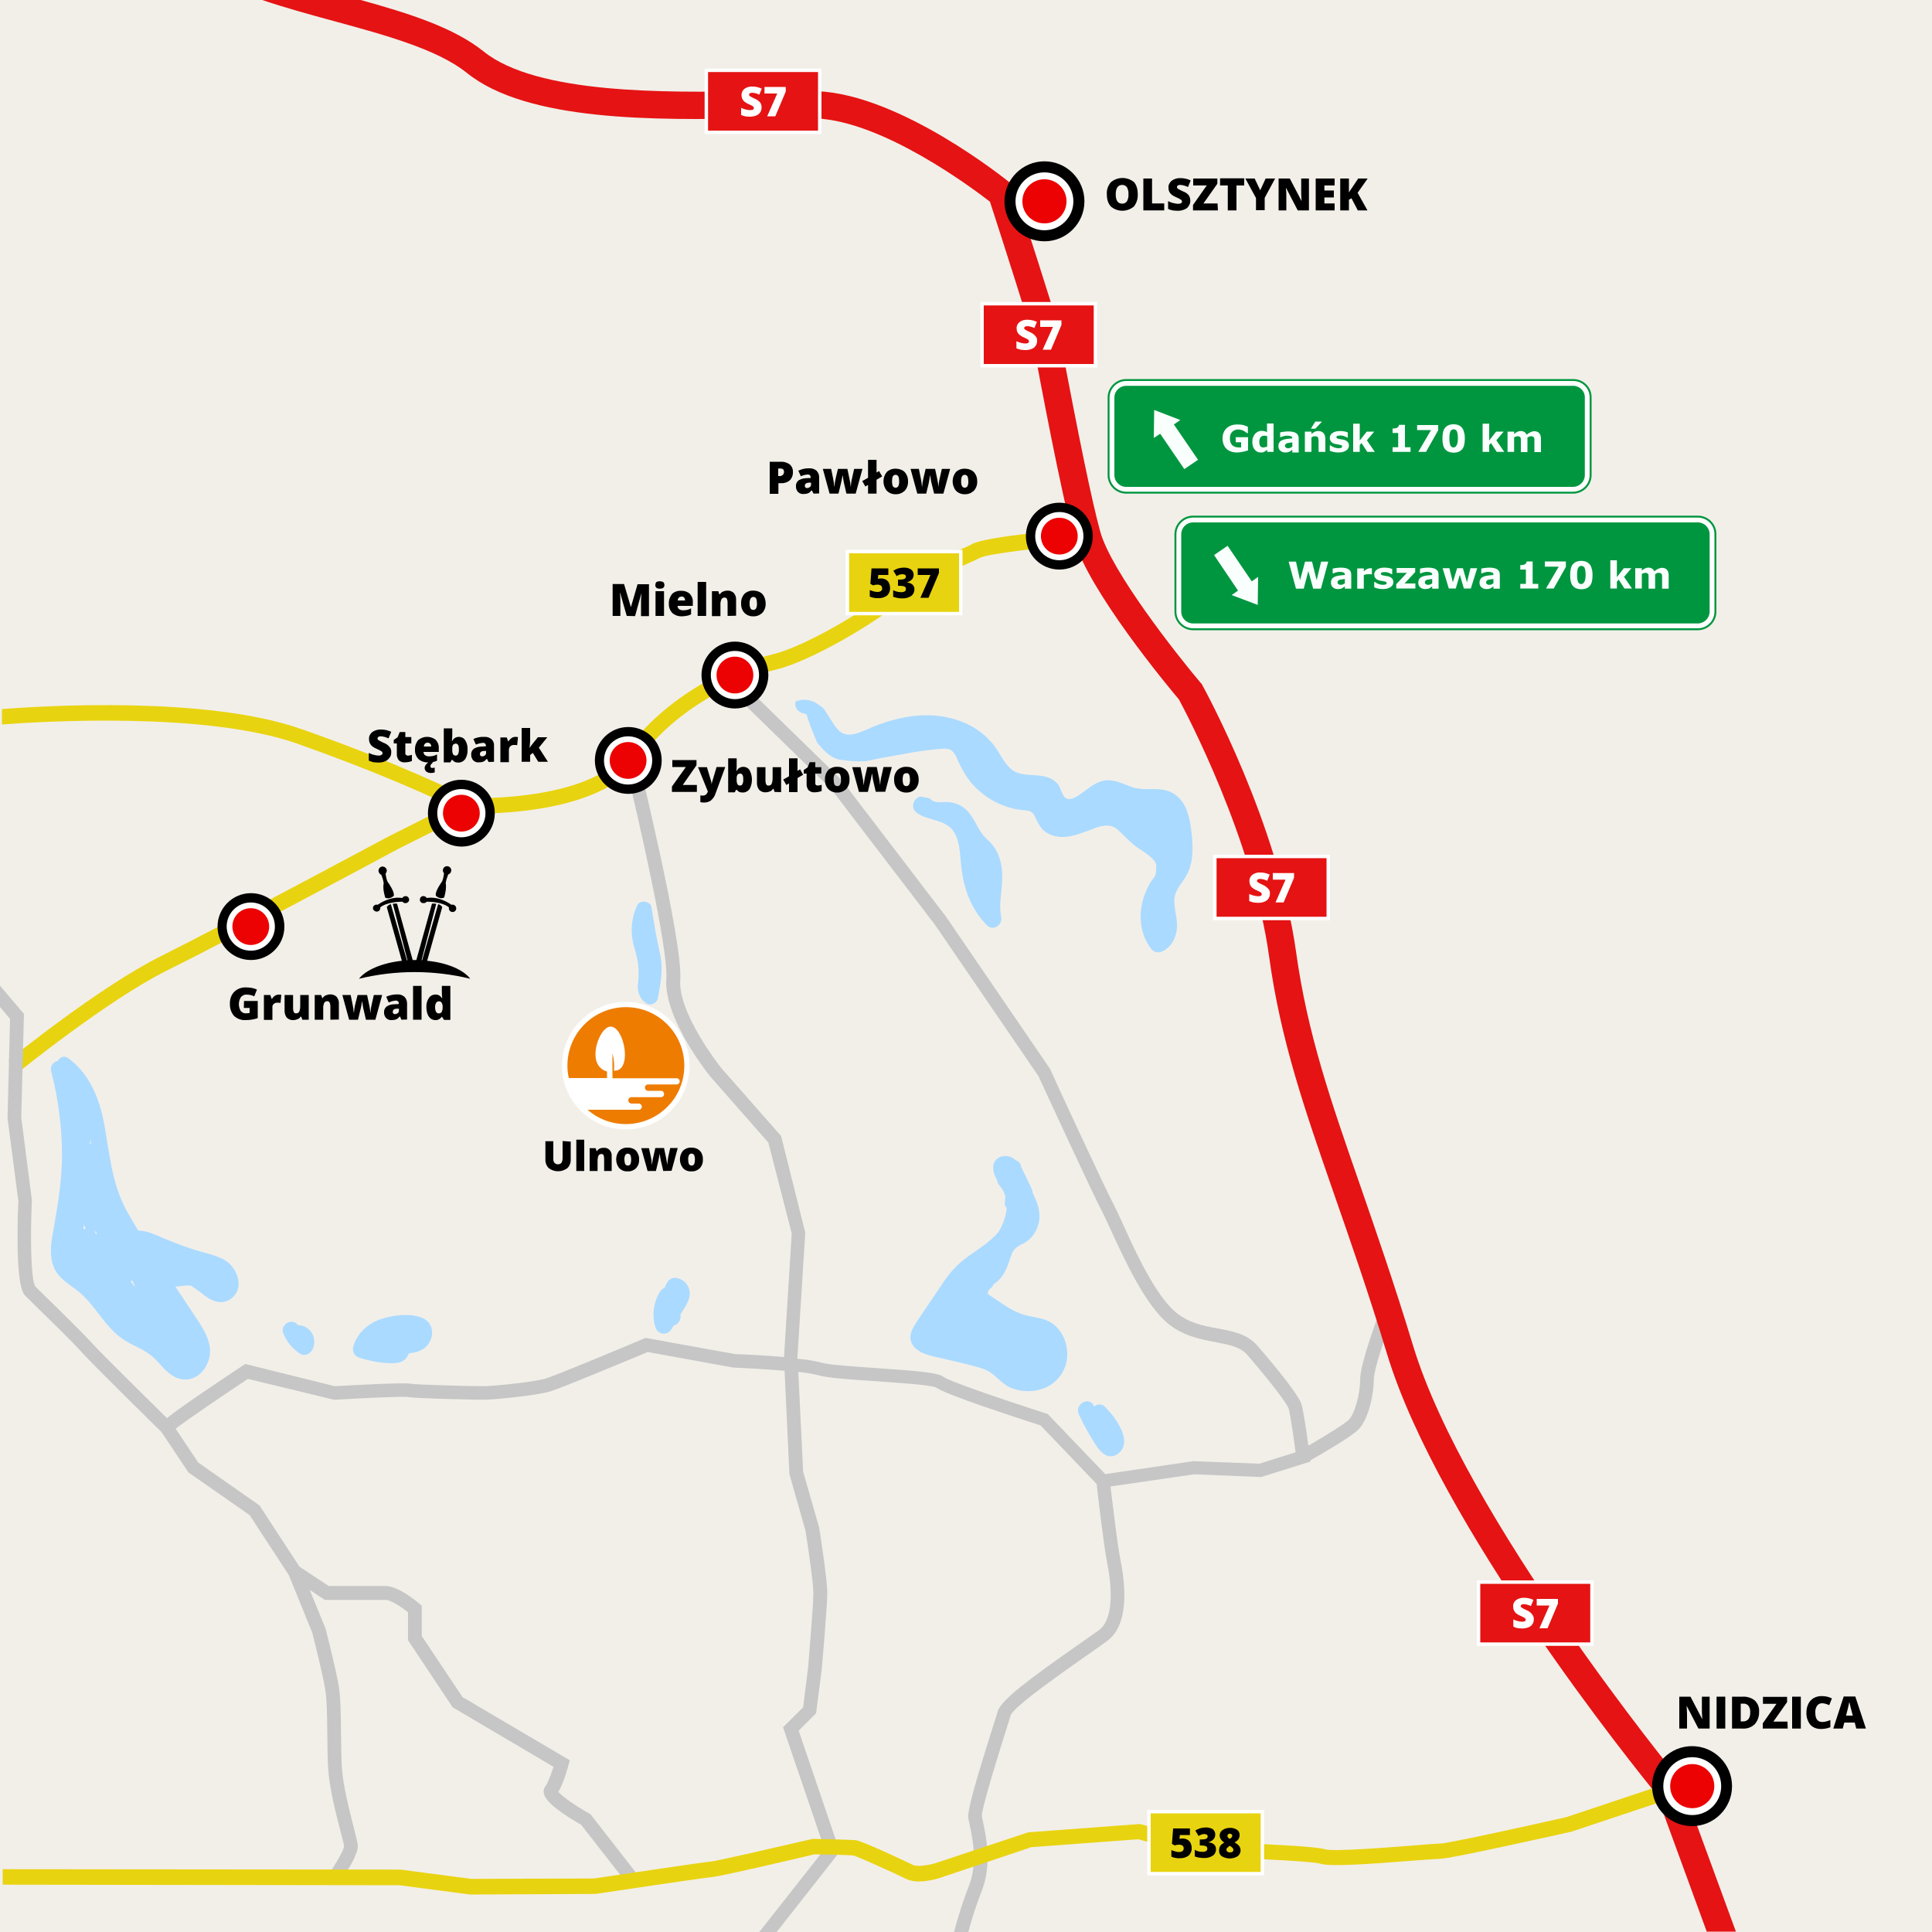 <?xml version="1.0" encoding="utf-8"?>
<!-- Generator: Adobe Illustrator 24.0.2, SVG Export Plug-In . SVG Version: 6.00 Build 0)  -->
<svg version="1.1" xmlns="http://www.w3.org/2000/svg" xmlns:xlink="http://www.w3.org/1999/xlink" x="0px" y="0px"
	 viewBox="0 0 1000 1000" style="enable-background:new 0 0 1000 1000;" xml:space="preserve">
<style type="text/css">
	.st0{fill:#F2EFE9;}
	.st1{fill:#AADAFF;}
	.st2{fill:#E8D310;}
	.st3{fill:#C6C6C6;}
	.st4{fill:#E51313;}
	.st5{fill-rule:evenodd;clip-rule:evenodd;}
	
		.st6{fill-rule:evenodd;clip-rule:evenodd;fill:#EC0202;stroke:#FFFFFF;stroke-width:3.56;stroke-linecap:round;stroke-linejoin:round;}
	
		.st7{fill-rule:evenodd;clip-rule:evenodd;fill:#EC0202;stroke:#FFFFFF;stroke-width:2.96;stroke-linecap:round;stroke-linejoin:round;}
	.st8{fill:#E8D310;stroke:#FFFFFF;stroke-width:1.78;stroke-miterlimit:10;}
	.st9{fill:#E51313;stroke:#FFFFFF;stroke-width:1.78;stroke-miterlimit:10;}
	.st10{fill:#FFFFFF;}
	.st11{fill:#EE7C01;}
	.st12{fill:#FFFFFF;stroke:#00963F;stroke-miterlimit:10;}
	.st13{fill:#00963F;}
	.st14{fill:#F9FFFD;}
</style>
<g id="Warstwa_1">
	<g>
		<rect y="0" class="st0" width="1000" height="1000"/>
		<path class="st1" d="M341.6,493.6c-1.8-8-3.1-15.9-4.4-24c-0.5-3.3-6-4-7.4-1c-2.9,6.2-3.6,13.2-2,19.9c0.9,3.5,2,6.9,2.5,10.5
			c0.4,3.8,0.3,7.6-0.2,11.3c-0.1,0.4,0,0.9,0.1,1.3v0.3c0.2,3,1.8,5.7,4.3,7.4c2,1.5,5.5,0,5.9-2.4
			C342,509.2,343.4,501.4,341.6,493.6z"/>
		<path class="st1" d="M615,451.4c2.6-6,2.5-12.5,1.9-18.9c-0.9-9.2-2.8-20.3-13-23.3c-5.5-1.6-11.4,0.1-16.9-1.5
			c-5.2-1.5-9.6-4.5-15.2-3.7c-5.2,0.8-8.7,4.4-12.8,7.2c-1.7,1.2-5,3.3-7.2,2s-2.7-5.6-4.4-7.5c-6.7-7.6-18-1.6-24.7-8.2
			c-3.4-3.3-5.4-8-8.3-11.8c-3.3-4.2-7.5-7.7-12.3-10.2c-10.3-5.4-22.1-6.3-33.4-4.3c-6.8,1.3-13.5,3.4-19.8,6.3
			c-5.1,2.1-11.1,5-15.4-0.1c-3-3.5-4.9-7.7-7.5-11c-0.8-0.6-1.7-1.2-2.5-1.8c-3.4-2.5-7.8-3.1-11.8-1.5c-0.6,2.7,1.1,5.4,3.7,6
			l0.4,0.1c0.6,0.1,1.2,0.3,1.7,0.7c1,3.3,2.2,6.6,3.5,9.8c0.6,1.5,1.3,3.1,2,4.8c3.3,3.8,6.6,7.7,11.6,8.7c4.4,0.7,8.8,1,13.3,0.8
			c2.7-0.5,5.4-1.1,8-1.6c10.7-1.9,21.9-4.3,32.8-4.9c4.7-0.2,5.8,3.2,7.5,7c1.7,3.8,3.9,7.4,6.5,10.7c5.5,6.4,12.8,11,20.9,13.1
			c1.9,0.5,3.7,0.8,5.7,1c2.8,0.3,4.7,0.1,6.1,2.8c1.8,3.6,3,7,6.7,9.1c7.6,4.4,16,0.6,23.4-2.1c4.5-1.7,9.1-3.2,13.1,0.4
			c3.6,3.2,6.3,6.6,10.4,9.4c2.9,2,7.8,4.6,9.4,8.3c0.1,1.9,0,3.8-0.3,5.7c-0.8,1.4-1.9,2.7-2.7,4c-1.2,2-2.2,4.2-3,6.4
			c-3.3,9-2.7,19.7,3.2,27.5c1.3,2,3.9,2.7,6.1,1.6c4.2-2,6.5-6,7.3-10.5c1-5.8-1.6-11.3-1.1-17C608.4,459.8,613,456,615,451.4z"/>
		<path class="st1" d="M518.7,451.6c-0.4-6.9-2.7-12.7-7.9-17.3c-5-4.4-6.2-11.5-11.4-15.8c-2.3-1.9-5.1-3-8.1-3.3
			c-2.6-0.3-7.1,0.8-9.2-1.2c-0.9-0.9-2.2-1.3-3.5-1.2c-4.5-2.4-8.5,4.9-4,8c4.9,3.4,11.3,3.3,16.1,6.6c5.4,3.8,6,11.5,6.5,17.5
			c1,13,4.3,24.4,13.6,34c3.2,3.3,8.3-0.2,7.4-4.3C516.7,467,519.2,459.3,518.7,451.6z"/>
		<path class="st1" d="M552.1,697.3c-0.7-4.5-3-8.6-6.5-11.6c-4.7-3.8-10.5-3.6-16-5.3c-6.5-2-12.5-6.9-18.3-10.6
			c0-0.4,0-0.9,0.1-1.3c0.3-1,1.8-1.9,2.4-2.8c0.2-0.3,0.3-0.7,0.5-1l0.2-0.1c5.2-3.6,6.9-8.6,8.7-14.3c1.1-3.3,2.4-4.6,5.5-6.2
			c2.7-1.2,5.1-3.2,6.7-5.7c4.6-7.5,2.4-14.4-1-21.2c0-0.7-0.2-1.5-0.5-2.1c-1.7-3.4-3.2-6.9-5-10.3c-0.1-0.3-0.3-0.5-0.4-0.8
			c-0.1-1.6-1.1-2.9-2.7-3.4c-1.1-1.1-2.5-1.8-3.9-2.1c-3.7-0.8-7.5,1.3-7.8,5.2c-0.1,2.4,0.5,4.8,1.9,6.8c0.1,1.1,0.5,2.1,1.2,2.9
			c1.4,1.6,2.4,3.4,3.1,5.4c0,1.2,0,2.3-0.2,3.5c-0.2,1.1,0.2,2.2,1,3c-0.5,4.4-1.9,8.6-4.3,12.4l0,0c-4.5,5.2-9.9,8.5-15.4,12.4
			c-5,3.5-9.3,7.9-12.7,13c-4.2,6.1-8.3,12.3-12.4,18.4c-3.1,4.6-7.7,10.3-3.2,15.6c3.7,4.3,10.8,5,15.9,6.3
			c6.7,1.7,13.9,3,20.4,5.3c5.5,2,8.5,7.5,14,9.7c4.8,1.9,10,2.2,15,0.8C548.1,716.6,553.9,707.1,552.1,697.3z"/>
		<path class="st1" d="M572.1,728.3c-1.5-1.7-4.1-1.8-5.8-0.3l-0.2-0.4c-2.5-5.2-10.1-0.7-7.7,4.5c2.6,5.6,5.7,11.1,9.1,16.3
			c2.4,3.6,6.3,7.3,10.8,4.3C587.3,746.6,577.1,733.3,572.1,728.3z"/>
		<path class="st1" d="M115.8,651.9c-4.6-2.4-9.9-3.4-14.8-4.9c-6.6-2.1-13-4.6-19.4-7.4c-3.1-1.3-6.6-2.7-10-2.6
			c-2.1-3.4-4.2-6.9-6.1-10.4c-7.7-14.3-8.7-29.2-11.6-44.9c-2.4-13.1-7.5-25.7-18.4-33.9c-2.3-1.7-4.5-0.7-5.6,1.3
			c-2.3,0.4-3.9,2.7-3.5,5c0,0.1,0.1,0.3,0.1,0.4c3.6,14,5.5,28.4,5.6,42.8c0,14-2.3,27.4-4.8,41.2c-1,5.6-1.7,11.5,0.4,17
			c2.3,6,7.4,8.7,12.2,12.4c9.5,7.3,14.1,19.1,24.4,25.7c4.9,3.1,10.7,5,15.1,9c3.7,3.4,6.5,7.8,11.1,10.1
			c10.3,5.1,19.4-5.3,18.1-15.3c-0.8-6.3-4.7-11.6-8.1-16.8l-9.7-14.6l2.9-0.4c1.7-0.2,3.3-0.3,5-0.2c2.3,1.4,4.5,3,6.6,4.7
			c3.7,3,8.5,5.3,13.2,2.8C127.4,667.8,123.1,655.8,115.8,651.9z M43.2,636.4l0.2-2.9c0,0.2,0.1,0.4,0.1,0.5c0.2,0.7,0.5,1.3,1,1.9
			C44.1,636,43.6,636.2,43.2,636.4z M46.6,592c0.1-0.8,0.2-1.7,0.2-2.5l0.4,2.5C46.9,592,46.7,592,46.6,592z M49.7,638.8l-0.4-0.8
			c-0.2-0.3-0.4-0.6-0.6-0.9H49c0.4,0.5,0.9,1,1.3,1.5C50.1,638.6,49.9,638.7,49.7,638.8L49.7,638.8z M67.6,663.2l1-0.4
			c0.5,1.2,1,2.4,1.4,3.6C69.2,665.4,68.4,664.3,67.6,663.2L67.6,663.2z"/>
		<path class="st1" d="M161.7,690.5c-1.4-2.7-4-4.4-7-4.6h-0.5c-1-1.5-2.9-2.1-4.6-1.6c-2.1,0.6-4,3.2-3.1,5.5
			c1.7,4.5,4.8,8.3,8.8,10.9c2.2,1.4,4.7,0.3,6.1-1.6C163,696.4,163.1,693.2,161.7,690.5z"/>
		<path class="st1" d="M219.1,682.4c-6.1-3-16.5-1.7-22.6,0.6c-6.5,2.4-11.8,7.3-13.7,14.2c-0.6,2.4,0.8,4.8,3.1,5.5
			c4.6,1.5,9.4,2.5,14.3,2.8c3.3,0.2,7.4,0.4,9.8-2.3c0.7-0.8,1.3-1.7,1.6-2.7c3-0.4,5.9-1,8.3-2.9
			C224.9,693.5,225.2,685.4,219.1,682.4z"/>
		<path class="st1" d="M349.3,661.4c-1.6,0-3,0.8-3.8,2.2c-0.6,1-1.1,2-1.6,3.1c-1,0.3-1.7,1-2.3,1.9c-3.4,5.6-4.3,12.3-2.3,18.5
			c0.7,2.4,3.2,3.7,5.6,3c1-0.3,1.9-1,2.5-1.9c0.4-0.7,0.9-1.4,1.3-2.1c2.5-0.7,4-3.2,3.5-5.8l0.4-0.6c1.5-2.5,3.5-5.1,4.1-8
			c1.2-4.2-1.2-8.7-5.4-9.9C350.7,661.5,350,661.4,349.3,661.4z"/>
		<path class="st2" d="M503.4,281.5c-1.6,0.9-4.4,2.1-7.6,3.5c-9.6,4.2-24.1,10.5-33.6,19.1c-11.4,10.3-45.4,30.7-62.7,34.7
			c-19.5,4.5-55.7,21.5-75.5,50.2c-17,24.7-73.5,24.3-81.2,24.1c-5.4-2.7-36.7-18.2-86.7-35.7C107.3,360.2,23.2,365.3,1,367v8
			c20.6-1.6,105.3-6.7,152.5,9.8c39.5,13.9,67.1,26.3,79.3,32.2l-30.6,15.4l-0.1,0c-0.9,0.5-88.4,47.4-119,62.6
			c-31,15.4-76.8,52.3-78.7,53.9l5,6.2c0.5-0.4,47-38,77.3-52.9c30.4-15,116.7-61.3,119.2-62.7l36.9-18.5c0.9,0,2.4,0.1,4.2,0.1
			c16.5,0,66.1-2.2,83.6-27.6c18.4-26.7,52.4-42.7,70.6-46.8c18.6-4.3,54-25.5,66.3-36.5c8.6-7.7,22.4-13.7,31.5-17.7
			c3.5-1.5,6.3-2.8,8.3-3.8c3.8-2,31.8-5.4,56.7-7.5l-0.7-8C554.6,273.8,510.5,277.6,503.4,281.5z"/>
		<path class="st3" d="M508.8,943c-0.3-1.2-0.5-2.3-0.6-3c-0.1-4.5,9.9-36.2,13.2-46.6c0.8-2.6,1.5-4.7,1.8-5.7
			c1.9-4.8,29-23.6,40.5-31.7c3.9-2.7,7.2-5,9.3-6.6c11.1-8.1,9.9-27.4,6.9-42.2c-1.6-8.1-4.1-29.5-5.1-37.8l43.2-6.3l34.8,1.4
			l25.5-8l-0.1-0.6c5.8-3.3,21.2-12.2,24.9-16c5.4-5.4,8-18.7,8-26c0-5,5.8-22.2,9.5-31.9l-6.7-2.5c-1,2.7-9.9,26.4-9.9,34.4
			c0,7.8-2.8,18-5.9,21c-2.3,2.3-12.7,8.6-20.9,13.4c-0.9-7-2.6-18.4-3.6-21.6c-2-6.1-19.3-26.2-22.8-30.2
			c-5.3-6.1-12.7-7.4-20.5-8.9c-7.3-1.3-14.8-2.8-21.4-8.1c-10.7-8.6-21.4-32-27.7-46c-1.9-4.2-3.4-7.4-4.5-9.5
			c-4.7-8.8-32.8-69.6-33-70.3l-0.1-0.3l-54-79l-54.1-70.8l-54-52.7l-5,5.1l53.7,52.4l53.7,70.2l53.6,78.4
			c2.3,5,28.4,61.6,33.1,70.4c1,1.9,2.5,5.2,4.3,9.1c6.7,14.6,17.8,38.9,29.7,48.6c8,6.5,16.8,8.1,24.6,9.6
			c6.8,1.3,12.8,2.4,16.4,6.6c11.1,12.8,20.5,25,21.4,27.8c0.8,2.5,2.5,14.1,3.6,22.6l-18.7,5.9l-34.3-1.3l-45.5,6.7l-29.8-31.1
			l-0.9-0.3c-23.7-7.6-49.9-16.7-52.7-18.7c-2.7-2.3-10.8-3.1-35.3-4.8c-11.4-0.8-24.4-1.6-28.1-2.8c-4.1-1-8.4-1.7-12.6-2l4.1-65.3
			L404.3,588l-30.9-35.1c-1.1-1.4-22.5-28.5-21.3-45.8c1.4-19.7-21.4-112.7-22.4-116.7l-6.9,1.7c8.1,33.1,23.2,99.6,22.1,114.5
			c-1.5,20.5,21.9,49.6,22.9,50.8l29.9,34l12.1,47l-4,64c-11.3-1-23.2-1.5-25.2-1.5l-46.4-8.4l-1,0.4c-15.2,6.4-45.4,19-50.7,20.6
			c-6.5,2-28.1,4-32.1,4c-5.4,0-35.1-0.7-38-1.3c-3.6-0.7-30.1,0.8-39.1,1.3L127,706l-1.3,0.8c-7.8,5.2-30.9,20.5-39.3,27.2
			c-7.9-7.8-33.8-33.3-39-39c-4.5-5-14.6-14.9-22.1-22.2c-3-2.9-5.5-5.4-7-6.9c-2.3-3.4-2.7-25.6-1.8-44.4v-0.3L11,578.4l1.4-53.6
			L0,510.2v11l5.2,6.2l-1.3,51.4l5.6,42.8c-0.1,1.9-0.5,11.5-0.4,21.5c0.2,23.7,2.9,26.5,4.2,27.8s4.1,4,7.1,7
			c7.4,7.2,17.5,17.1,21.8,21.9c6,6.7,37.7,37.8,41.3,41.3l14,21l31.7,22.1l20.3,31.1l12.1,29.7c0.6,2.3,5.5,21.6,6.8,29.8
			c0.8,5.2,0.9,13.2,1,21.8c0.1,5.8,0.1,11.9,0.4,17.9c0.5,10.3,4,23.9,6.3,32.8c0.9,3.5,2,7.5,2,8.4c-0.1,1.5-3.1,7-6.3,11.9
			l5.9,3.9c2.3-3.4,7.5-11.7,7.5-15.8c0-1.6-0.7-4.3-2.2-10.2c-2.2-8.7-5.6-21.8-6.1-31.4c-0.3-5.9-0.3-11.9-0.4-17.7
			c-0.1-9.2-0.2-17.1-1-22.8c-1.4-9-6.8-29.8-7-30.7l-0.1-0.2l-8.1-19.8l7.8,5.2h31.5c2.6,0,8,3.5,11.6,6.4V849l23.1,34.7l52.2,30.8
			c-1.2,3.8-2.9,8.3-4.1,9.9c-0.9,1.1-1.2,2.6-0.9,3.9c0.9,4.8,10.9,11.4,19.3,16.2l23.8,30.5l5.6-4.4l-24.6-31.6l-0.6-0.3
			c-7.1-4-14-8.9-16-11.2c2.6-4.3,4.8-12.1,5.2-13.8l0.7-2.6l-55.5-32.7l-21.1-31.6v-15.7L217,830c-1.8-1.5-11-9.1-17.5-9.1h-29.4
			l-15.1-10l-20.7-31.7L102.6,757l-11.7-17.5c6.1-4.7,24-16.9,37.4-25.8l44.6,10.8h0.5c16.8-1,35.5-1.8,37.8-1.4
			c4.2,0.8,36.9,1.4,39.4,1.4c4.4,0,26.8-2.1,34.2-4.3c6.5-2,43.7-17.6,50.5-20.4l44.5,8.1l0.5,0c5.4,0.2,16.2,0.8,25.8,1.6
			l2.5,53.5l8.3,29.2c1.2,7.4,4.1,27,4.1,32.4c0,6.5-2.6,36.6-2.7,38.3l-2.6,20.8L405.3,894l21.5,63.1L393,1000h9l32.7-41.6
			l-21.3-62.6l9-9l3-23.3v-0.1c0.1-1.3,2.8-32,2.8-39s-4-32.6-4.2-33.7l-8.3-29l-2.5-51.6c3.5,0.3,6.9,0.9,10.3,1.7
			c4.5,1.4,16.1,2.2,29.7,3.1c11.4,0.8,28.5,1.9,31.4,3.3c5,3.7,41.4,15.5,54,19.6l29,30.3c0.7,5.9,3.6,31.2,5.4,40.5
			c3.6,17.8,2,30.6-4.1,35.1c-2.1,1.5-5.4,3.8-9.2,6.5c-27.3,19-41.5,29.8-43.2,35.4c-0.3,1.1-1,3.1-1.8,5.7
			c-10.5,33.1-14,46.1-13.5,49.7c0.1,0.9,0.4,2.1,0.7,3.5c1.5,7.1,4.3,20.2-0.5,31.9c-3,7.7-5.5,15.6-7.6,23.6h7.4
			c1.9-7.1,4.1-14,6.8-20.9C513.6,965.4,510.4,950.3,508.8,943z"/>
		<path class="st4" d="M172.8,10.9c26.4,7.2,53.6,14.6,68.8,26.8C273,63.1,340,62.1,388.9,61.3c13.3-0.2,24.7-0.4,33.5,0
			c34.8,1.5,80.8,36,90,43.1c8.1,24.9,20.4,63.6,21.2,67.2c0.1,0.6,0.5,2.5,1,5.3c3.6,19.4,14.7,78.6,21.2,102
			c7.4,26.7,49.1,76.9,54.4,83.1c3.7,6.9,38.3,72.2,46.7,133.2c6,43.6,18.3,78.7,33.7,123.1c8.2,23.6,17.6,50.4,27.3,82.4
			c26.8,88.5,128.7,214.8,139.5,228l26,71.1h15.1l-28.7-78.3l-0.8-0.9c-1.1-1.3-110.7-135.3-137.6-224.1
			c-9.8-32.3-19.2-59.2-27.4-83c-15.2-43.7-27.2-78.1-33.1-120.4c-9.3-66.8-47.1-135.8-48.7-138.7L622,354l-0.5-0.5
			c-12.5-14.8-46.3-57.7-52-78.3c-4.2-15.1-11.2-49-20.9-100.8c-0.5-2.9-0.9-4.9-1-5.5c-1-4.8-18.8-59.8-22.3-70.8l-0.6-2l-1.7-1.3
			c-2.3-1.9-56.6-45.7-99.9-47.6c-9.3-0.4-20.9-0.2-34.4,0c-44.1,0.7-110.7,1.6-138.3-20.5C235,14.3,211.9,7,186.7,0h-51
			C147.6,4,160.2,7.5,172.8,10.9z"/>
		<path class="st2" d="M243.3,980.6l-36.6-4.8L1.4,975.5v-8l205.9,0.2l36.6,4.8l63.5-0.2c4.9-0.7,56.8-8.5,60.9-8.8
			c2.9-0.3,33.4-7.3,51.9-11.6l0.5-0.1h0.5c3.2,0.1,19.4,0.4,21.9,0.7c3.6,0.5,27.3,11.7,29.5,12.8s8.2,0.1,11.5-0.9l48.1-16
			l57.9-4.3l31.9,8.9c2.4,0.2,8.9,0.5,16.3,0.8c23.2,1,42.9,2,47.7,3.4c4.3,1.3,34.3-1.1,47.1-2.1c7.3-0.6,11.2-0.9,12.6-0.9
			c3.7-0.1,41.9-8.4,65.2-13.7l57.7-19.3l2.5,7.6l-58.1,19.4h-0.2c-10.3,2.3-62.2,13.9-67.2,13.9c-1.2,0-6.2,0.4-12,0.8
			c-28.7,2.3-45.2,3.2-50,1.8c-4.2-1.3-30.2-2.4-45.7-3.1c-8.3-0.4-14.8-0.7-17.1-0.9h-0.3l-31.3-8.7l-55.4,4.1L486.5,972
			c-1.9,0.6-11.6,3.5-17.5,0.5c-5.5-2.7-24.4-11.3-27.2-12.1c-1.7-0.2-11.4-0.5-20.3-0.6c-9.1,2.2-48.4,11.4-52.6,11.7
			c-3.3,0.3-44.9,6.4-60.7,8.8h-0.6L243.3,980.6z"/>
		<path d="M229.9,464.5c0,0,1.4-4.4,0.8-7.4c0.2-1.5,0.7-3,1.3-4.5c1.1-0.3,1.8-1.5,1.5-2.7c-0.3-1.1-1.5-1.8-2.7-1.5
			c-1.1,0.3-1.8,1.5-1.5,2.7c0.1,0.3,0.3,0.6,0.5,0.9c-0.1,1.3-0.5,3.7-1.3,4.7c0,0-3.5,4.8-2.9,6.9
			C225.6,463.7,227.8,465.8,229.9,464.5z"/>
		<path d="M218.8,467.4c0.8,0.2,1.6-0.1,2.1-0.7c2.3,0,8.5,0.4,11.5,3c-0.3,1,0.4,2.1,1.4,2.3c1,0.3,2.1-0.4,2.3-1.4
			c0.2-1-0.4-2.1-1.4-2.3c-0.4-0.1-0.8-0.1-1.1,0c-1-0.8-6.6-4.5-12.7-3.5c-0.3-0.4-0.7-0.8-1.2-0.9c-1-0.3-2,0.2-2.3,1.2
			s0.2,2,1.2,2.3c0,0,0,0,0,0L218.8,467.4L218.8,467.4z"/>
		<path d="M195.4,471.8c0.9-0.2,1.6-1.1,1.4-2.1c3-2.6,9.2-3,11.5-3c0.5,0.7,1.3,0.9,2.1,0.7c1-0.3,1.6-1.3,1.3-2.2
			c-0.3-1-1.3-1.6-2.2-1.3l0,0h-0.1c-0.5,0.1-0.9,0.5-1.2,0.9c-6.1-1-11.7,2.8-12.7,3.5c-0.4-0.1-0.8-0.1-1.1,0
			c-1,0.3-1.6,1.3-1.3,2.2C193.4,471.4,194.4,472,195.4,471.8L195.4,471.8L195.4,471.8z"/>
		<path d="M197.3,452.7c0.6,1.4,1.1,2.9,1.3,4.5c-0.7,2.9,0.8,7.4,0.8,7.4c2.2,1.2,4.4-0.9,4.4-0.9c0.6-2.1-2.9-6.9-2.9-6.9
			c-0.8-0.9-1.2-3.4-1.3-4.7c0.8-0.9,0.8-2.2-0.1-3s-2.2-0.8-3,0.1c-0.8,0.9-0.8,2.2,0.1,3C196.6,452.5,196.9,452.6,197.3,452.7
			L197.3,452.7z"/>
		<path d="M185.8,506.6c18.9-4.6,38.7-4.6,57.6,0c-3.6-4.7-12-8.3-22.3-9.3l7.8-27.8c-0.5-0.8-1.2-1.3-2.1-1.5l-8.3,29h-0.3
			l7.6-29.2c-0.7-0.1-1.5-0.1-2.2-0.1l-8.1,29.2h-1.9l-8.1-29.2c-0.7,0-1.5,0-2.2,0.1l7.6,29.2h-0.3l-8.3-29
			c-0.9,0.2-1.6,0.7-2.1,1.5l7.8,27.8C197.8,498.4,189.4,502,185.8,506.6z"/>
		<path d="M126.3,518.1h7.1v8.9c-2.1,0.7-4.2,1-6.4,1c-2.2,0.1-4.3-0.7-5.9-2.2c-1.5-1.8-2.2-4-2.1-6.3c-0.1-2.3,0.7-4.6,2.3-6.2
			c1.7-1.6,4-2.4,6.4-2.2c1,0,2,0.1,2.9,0.3c0.8,0.2,1.6,0.4,2.4,0.8l-1.4,3.5c-1.2-0.6-2.6-0.9-3.9-0.9c-1.1-0.1-2.2,0.4-3,1.3
			c-1.4,2.2-1.4,4.9-0.1,7.2c0.7,0.8,1.7,1.3,2.8,1.2c0.6,0,1.2-0.1,1.8-0.2v-2.6h-3L126.3,518.1z"/>
		<path d="M144.3,514.8c0.4,0,0.7,0,1.1,0.1h0.2l-0.4,4.2c-0.5-0.1-1-0.1-1.5-0.1c-0.8-0.1-1.5,0.2-2.1,0.7
			c-0.5,0.5-0.7,1.2-0.6,1.9v6.3h-4.4V515h3.3l0.7,2h0.2c0.4-0.7,0.9-1.2,1.5-1.6C142.9,515,143.6,514.8,144.3,514.8z"/>
		<path d="M156.5,527.8l-0.6-1.6h-0.3c-0.4,0.6-0.9,1.1-1.5,1.3c-0.7,0.3-1.5,0.5-2.3,0.5c-1.2,0.1-2.4-0.4-3.3-1.2
			c-0.8-1-1.2-2.2-1.2-3.5V515h4.4v7c0,0.7,0.1,1.3,0.4,1.9c0.2,0.4,0.7,0.7,1.2,0.6c0.7,0,1.3-0.3,1.6-0.9c0.4-1,0.5-2,0.5-3V515
			h4.4v12.8H156.5z"/>
		<path d="M171,527.8v-7c0-0.7-0.1-1.3-0.4-1.9c-0.2-0.4-0.7-0.7-1.2-0.7c-0.7,0-1.3,0.3-1.6,0.9c-0.4,1-0.6,2-0.5,3.1v5.6h-4.4V515
			h3.3l0.6,1.6h0.2c0.4-0.6,0.9-1.1,1.6-1.4c0.7-0.3,1.5-0.5,2.3-0.5c1.2-0.1,2.4,0.4,3.3,1.2c0.8,1,1.3,2.2,1.2,3.5v8.3L171,527.8z
			"/>
		<path d="M189.4,527.8l-1.4-6.1l-0.3-1.8l-0.2-1.5h-0.1c-0.4,2.1-0.6,3.5-0.8,4l-1.3,5.4h-4.6l-3.5-12.8h4.3l1,4.9
			c0.3,1.4,0.5,2.8,0.6,4.2h0.1c0.1-1.3,0.3-2.7,0.6-4l1.3-5.1h4.9l1.1,5.2c0.3,1.3,0.5,2.6,0.6,3.9h0.1c0-0.7,0.1-1.4,0.2-2.1
			c0.1-0.7,0.2-1.4,0.4-2.1l1.1-4.9h4.3l-3.5,12.8H189.4z"/>
		<path d="M207.8,527.8l-0.8-1.7h-0.1c-0.5,0.6-1.1,1.2-1.8,1.5c-0.8,0.3-1.6,0.4-2.4,0.4c-1.1,0.1-2.1-0.3-2.9-1.1
			c-0.7-0.8-1.1-1.9-1-3c-0.1-1.2,0.5-2.3,1.4-3c1.2-0.8,2.7-1.1,4.1-1.1l2.1-0.1v-0.2c0.1-0.8-0.4-1.5-1.2-1.6c0,0,0,0,0,0
			c-0.1,0-0.3,0-0.4,0c-1.2,0.1-2.4,0.4-3.6,1l-1.3-3c1.8-0.8,3.7-1.2,5.6-1.2c1.4-0.1,2.7,0.3,3.8,1.2c0.9,0.9,1.4,2.1,1.4,3.4v8.4
			L207.8,527.8z M204.5,524.9c0.5,0,1-0.2,1.4-0.5c0.4-0.3,0.6-0.8,0.6-1.3v-1h-1c-1.5,0-2.2,0.6-2.2,1.6c-0.1,0.6,0.3,1.1,0.9,1.2
			C204.3,524.9,204.4,524.9,204.5,524.9z"/>
		<path d="M218.2,527.8h-4.4v-17.5h4.4V527.8z"/>
		<path d="M225.3,528c-0.9,0-1.7-0.3-2.4-0.8c-0.7-0.6-1.3-1.4-1.6-2.3c-0.4-1.1-0.6-2.3-0.6-3.5c-0.1-1.7,0.3-3.4,1.3-4.9
			c1.2-1.7,3.5-2.2,5.3-1.3c0.6,0.4,1.1,0.9,1.5,1.5h0.1c-0.1-1-0.2-2-0.2-3v-3.4h4.4v17.6h-3.3l-1-1.6h-0.2
			C227.9,527.4,226.6,528.1,225.3,528z M227.1,524.5c0.6,0.1,1.2-0.2,1.5-0.7c0.3-0.6,0.5-1.3,0.5-2.1v-0.3c0.1-0.8-0.1-1.7-0.5-2.4
			c-0.3-0.5-0.9-0.8-1.5-0.7c-0.6,0-1.1,0.3-1.4,0.8c-0.4,0.7-0.5,1.5-0.5,2.3c0,0.8,0.1,1.6,0.5,2.3
			C225.9,524.2,226.5,524.6,227.1,524.5L227.1,524.5z"/>
		<path d="M202.5,389.4c0,1-0.2,1.9-0.8,2.7c-0.6,0.8-1.3,1.5-2.3,1.9c-1.1,0.5-2.3,0.7-3.4,0.7c-0.9,0-1.9-0.1-2.8-0.2
			c-0.8-0.2-1.6-0.5-2.3-0.8v-4c0.8,0.4,1.7,0.8,2.6,1c0.8,0.2,1.7,0.4,2.5,0.4c0.5,0,1-0.1,1.5-0.4c0.3-0.2,0.5-0.5,0.5-0.9
			c0-0.2-0.1-0.4-0.2-0.6c-0.2-0.2-0.4-0.4-0.6-0.5c-0.7-0.4-1.4-0.7-2.2-1.1c-0.9-0.4-1.7-0.8-2.4-1.4c-0.5-0.4-0.9-1-1.2-1.6
			c-0.3-0.7-0.4-1.4-0.4-2.1c-0.1-1.4,0.6-2.7,1.7-3.6c1.3-0.9,2.9-1.4,4.6-1.3c1.8,0,3.6,0.4,5.2,1.2l-1.4,3.4
			c-1.2-0.6-2.6-1-4-1.1c-0.4,0-0.9,0.1-1.3,0.3c-0.2,0.2-0.4,0.5-0.4,0.8c0,0.4,0.2,0.7,0.5,0.9c0.9,0.5,1.8,1,2.7,1.4
			c1.2,0.4,2.2,1.1,3,2.1C202.3,387.4,202.6,388.4,202.5,389.4z"/>
		<path d="M211.1,391.1c0.7,0,1.4-0.2,2.1-0.4v3.2c-0.5,0.2-1.1,0.4-1.7,0.5c-0.6,0.1-1.3,0.2-1.9,0.2c-1.2,0.1-2.3-0.3-3.2-1.1
			c-0.7-1-1.1-2.1-1-3.4v-5.3h-1.6v-1.8l2-1.4l1.1-2.7h2.9v2.6h3.1v3.3h-3.1v5c-0.1,0.6,0.3,1.1,0.9,1.2c0,0,0,0,0,0
			C210.9,391.2,211,391.2,211.1,391.1z"/>
		<path d="M221.6,394.6c-1.8,0.1-3.6-0.5-5-1.7c-1.2-1.3-1.9-3-1.8-4.8c-0.1-1.8,0.5-3.6,1.6-5c2.6-2.2,6.4-2.3,9.1-0.2
			c1.1,1.2,1.7,2.7,1.6,4.3v2h-7.9c0,0.6,0.3,1.3,0.8,1.7c0.6,0.4,1.3,0.6,2,0.6c0.7,0,1.4-0.1,2.1-0.2c0.7-0.2,1.4-0.4,2.1-0.8v3.2
			c-0.7,0.4-1.4,0.6-2.1,0.7C223.3,394.6,222.5,394.7,221.6,394.6z M221.3,384.4c-0.5,0-1,0.2-1.3,0.5c-0.4,0.4-0.6,1-0.6,1.5h3.8
			c0-0.5-0.2-1.1-0.5-1.5C222.3,384.6,221.8,384.4,221.3,384.4L221.3,384.4z M222.8,396.7c0,0.5,0.3,0.8,0.9,0.8
			c0.5,0,0.9-0.1,1.3-0.2v2.5c-0.6,0.2-1.3,0.3-2,0.3c-0.8,0-1.6-0.2-2.3-0.7c-0.6-0.5-0.9-1.2-0.9-1.9c0-0.5,0.2-1.1,0.5-1.5
			c0.4-0.6,0.9-1.1,1.5-1.5h2.4c-0.4,0.4-0.8,0.8-1.2,1.3C222.8,396,222.8,396.3,222.8,396.7L222.8,396.7z"/>
		<path d="M237.5,381.4c1.3,0,2.6,0.6,3.3,1.8c0.9,1.4,1.3,3.1,1.2,4.8c0.1,1.7-0.3,3.4-1.2,4.9c-0.8,1.1-2.1,1.8-3.4,1.8
			c-0.4,0-0.8,0-1.3-0.1c-0.4-0.1-0.7-0.2-1-0.4c-0.4-0.3-0.7-0.6-1-0.9h-0.3l-0.7,1.3h-3.4v-17.6h4.4v4c0,0.5-0.1,1.3-0.2,2.5h0.2
			C234.8,382.1,236.1,381.4,237.5,381.4L237.5,381.4z M235.9,384.9c-0.5,0-1,0.2-1.4,0.6c-0.3,0.6-0.5,1.3-0.4,2v0.6
			c-0.1,0.8,0.1,1.6,0.4,2.3c0.3,0.5,0.8,0.7,1.4,0.7c0.5,0,1-0.3,1.2-0.8c0.3-0.7,0.5-1.5,0.4-2.3
			C237.6,385.9,237,384.9,235.9,384.9z"/>
		<path d="M252.9,394.4l-0.9-1.7H252c-0.5,0.6-1.1,1.2-1.8,1.5c-0.8,0.3-1.6,0.4-2.4,0.4c-1.1,0.1-2.1-0.3-2.9-1.1
			c-0.7-0.8-1.1-1.9-1-3c-0.1-1.2,0.5-2.3,1.4-3c1.2-0.7,2.7-1.1,4.1-1.1l2.1-0.1v-0.2c0.1-0.8-0.4-1.5-1.2-1.6c0,0,0,0,0,0
			c-0.1,0-0.3,0-0.4,0c-1.2,0.1-2.4,0.4-3.6,0.9l-1.3-2.9c1.8-0.8,3.7-1.2,5.6-1.1c1.4-0.1,2.7,0.3,3.8,1.2c0.9,0.9,1.4,2.1,1.3,3.3
			v8.4L252.9,394.4z M249.6,391.5c0.5,0,1-0.2,1.4-0.5c0.4-0.3,0.6-0.8,0.6-1.3v-1l-1,0c-1.4,0-2.2,0.6-2.2,1.6
			C248.4,391.1,248.8,391.5,249.6,391.5z"/>
		<path d="M266.7,381.4c0.4,0,0.7,0,1.1,0.1l0.3,0l-0.4,4.2c-0.5-0.1-1-0.1-1.5-0.1c-0.8-0.1-1.5,0.2-2.1,0.7
			c-0.5,0.5-0.7,1.2-0.7,1.9v6.3H259v-12.8h3.3l0.7,2h0.2c0.4-0.7,0.9-1.2,1.5-1.6C265.3,381.6,266,381.4,266.7,381.4z"/>
		<path d="M274.1,387.2c0.4-0.7,0.9-1.4,1.4-2l2.9-3.6h4.9l-4.4,5.4l4.7,7.3h-5l-2.8-4.6l-1.4,1.1v3.5h-4.4v-17.5h4.4v6.9
			C274.3,384.9,274.2,386.1,274.1,387.2L274.1,387.2z"/>
		<path d="M324.4,318.8l-3.4-11.9h-0.1c0.2,2,0.2,3.6,0.2,4.7v7.2h-4v-16.5h5.9l3.5,11.8h0.1l3.4-11.7h5.9v16.5h-4.1v-8.5
			c0-0.5,0.1-1.6,0.2-3.4H332l-3.3,11.9L324.4,318.8z"/>
		<path d="M339.2,302.8c0-0.6,0.2-1.1,0.5-1.5c1.1-0.6,2.5-0.6,3.6,0c0.4,0.4,0.6,0.9,0.6,1.5c0,1.3-0.8,1.9-2.4,1.9
			S339.2,304.1,339.2,302.8z M343.7,318.8h-4.4V306h4.4V318.8z"/>
		<path d="M353,319c-1.8,0.1-3.6-0.5-5-1.7c-1.2-1.3-1.9-3-1.8-4.8c-0.1-1.8,0.5-3.6,1.6-5c1.2-1.2,2.9-1.8,4.7-1.7
			c1.6-0.1,3.2,0.4,4.5,1.5c1.1,1.2,1.7,2.7,1.6,4.3v2h-7.9c0,0.7,0.3,1.3,0.8,1.7c0.6,0.4,1.3,0.6,2,0.6c0.7,0,1.4-0.1,2.1-0.2
			c0.7-0.2,1.4-0.4,2.1-0.8v3.1c-0.7,0.3-1.4,0.6-2.1,0.7C354.7,318.9,353.9,319,353,319z M352.7,308.8c-0.5,0-1,0.2-1.3,0.5
			c-0.4,0.4-0.6,1-0.6,1.5h3.8c0-0.5-0.2-1.1-0.5-1.5C353.7,308.9,353.3,308.7,352.7,308.8L352.7,308.8z"/>
		<path d="M365.5,318.8h-4.4v-17.6h4.4V318.8z"/>
		<path d="M376.6,318.8v-7c0-0.7-0.1-1.3-0.4-1.9c-0.2-0.4-0.7-0.7-1.2-0.6c-0.7,0-1.3,0.3-1.6,0.9c-0.4,1-0.6,2-0.5,3.1v5.6h-4.4
			V306h3.3l0.5,1.6h0.3c0.4-0.6,0.9-1.1,1.6-1.4c0.7-0.3,1.5-0.5,2.3-0.5c1.2-0.1,2.4,0.4,3.3,1.2c0.8,1,1.3,2.2,1.2,3.5v8.3
			L376.6,318.8z"/>
		<path d="M396.3,312.3c0.1,1.8-0.5,3.5-1.7,4.9c-1.3,1.2-3,1.9-4.7,1.8c-1.7,0.1-3.4-0.6-4.6-1.8c-1.2-1.3-1.8-3.1-1.7-4.9
			c-0.1-1.8,0.5-3.5,1.7-4.9c1.3-1.2,3-1.8,4.7-1.7c1.2,0,2.3,0.3,3.3,0.8c1,0.5,1.7,1.3,2.2,2.3C396,309.9,396.3,311.1,396.3,312.3
			z M388,312.3c-0.1,0.9,0.1,1.7,0.4,2.5c0.3,0.6,0.9,0.9,1.5,0.9c0.6,0,1.2-0.3,1.5-0.9c0.3-0.8,0.5-1.7,0.4-2.5
			c0-0.8-0.1-1.7-0.4-2.5c-0.5-0.8-1.5-1.1-2.3-0.6c-0.2,0.1-0.4,0.3-0.6,0.6C388.1,310.6,387.9,311.5,388,312.3L388,312.3z"/>
		<path d="M588.9,100.6c0.1,2.3-0.6,4.5-2,6.3c-3.5,2.9-8.5,2.9-11.9,0c-1.4-1.5-2.1-3.6-2.1-6.3c-0.2-2.3,0.6-4.5,2.1-6.3
			c3.5-2.9,8.5-2.9,12,0C588.2,95.7,588.9,97.8,588.9,100.6z M577.5,100.6c0,3.2,1.1,4.8,3.3,4.8c1,0.1,1.9-0.4,2.5-1.2
			c0.6-1.1,0.9-2.4,0.8-3.6c0.1-1.3-0.2-2.5-0.8-3.7c-0.6-0.8-1.5-1.2-2.5-1.2C578.6,95.8,577.5,97.4,577.5,100.6z"/>
		<path d="M591.8,108.9V92.4h4.5v12.9h6.3v3.6H591.8z"/>
		<path d="M616.1,103.9c0,1-0.3,1.9-0.8,2.7c-0.5,0.8-1.3,1.5-2.2,1.8c-1.1,0.5-2.3,0.7-3.4,0.7c-0.9,0-1.9-0.1-2.8-0.2
			c-0.8-0.2-1.6-0.4-2.3-0.8v-4c0.8,0.4,1.7,0.8,2.7,1c0.8,0.2,1.7,0.4,2.5,0.4c0.5,0,1-0.1,1.5-0.3c0.3-0.2,0.5-0.5,0.5-0.9
			c0-0.2-0.1-0.4-0.2-0.6c-0.2-0.2-0.4-0.4-0.6-0.5c-0.7-0.4-1.4-0.8-2.2-1.1c-0.9-0.4-1.7-0.8-2.4-1.4c-0.5-0.4-0.9-0.9-1.2-1.5
			c-0.3-0.7-0.4-1.4-0.4-2.1c-0.1-1.4,0.6-2.7,1.7-3.6c1.3-0.9,2.9-1.4,4.6-1.3c1.8,0,3.6,0.4,5.2,1.2l-1.4,3.4
			c-1.2-0.6-2.6-1-4-1.1c-0.4,0-0.9,0.1-1.3,0.3c-0.2,0.2-0.4,0.5-0.4,0.8c0,0.4,0.2,0.7,0.5,0.9c0.9,0.5,1.8,1,2.7,1.4
			c1.2,0.4,2.2,1.1,3,2.1C615.8,101.9,616.1,102.9,616.1,103.9z"/>
		<path d="M630.4,108.9h-12.9v-2.8l7.1-10.1h-7v-3.6h12.5v2.7l-7.2,10.2h7.3L630.4,108.9z"/>
		<path d="M640,108.9h-4.5V96h-4v-3.7H644V96h-4V108.9z"/>
		<path d="M652.3,98.5l2.8-6.1h4.9l-5.4,10v6.4h-4.5v-6.3l-5.5-10.1h4.8L652.3,98.5z"/>
		<path d="M677.5,108.9h-5.8l-6-11.6h-0.1c0.2,1.8,0.2,3.2,0.2,4.2v7.4h-4V92.4h5.8l6,11.5h0.1c-0.1-1.7-0.2-3-0.2-4v-7.5h4
			L677.5,108.9z"/>
		<path d="M690.8,108.9H681V92.4h9.8V96h-5.3v2.6h4.9v3.6h-4.9v3.1h5.3L690.8,108.9z"/>
		<path d="M707.8,108.9h-5l-3.3-6.3l-1.3,0.8v5.5h-4.5V92.4h4.5v7.2c0.4-0.7,0.9-1.4,1.4-2.1l3.4-5.1h4.9l-5.2,7.4L707.8,108.9z"/>
		<path d="M410.4,244.3c0.1,1.6-0.5,3.2-1.6,4.3c-1.3,1.1-3,1.6-4.6,1.5h-1.3v5.5h-4.5V239h5.7c1.7-0.1,3.3,0.4,4.7,1.4
			C409.9,241.4,410.5,242.8,410.4,244.3z M402.8,246.4h0.8c0.6,0,1.2-0.2,1.6-0.6c0.4-0.4,0.6-1,0.6-1.6c0-1.1-0.6-1.7-1.9-1.7h-1.1
			V246.4z"/>
		<path d="M421.1,255.5l-0.9-1.7h-0.1c-0.5,0.6-1.1,1.2-1.8,1.5c-0.8,0.3-1.6,0.4-2.4,0.4c-1.1,0.1-2.1-0.3-2.9-1.1
			c-0.7-0.8-1.1-1.9-1-3c-0.1-1.2,0.5-2.3,1.4-3c1.2-0.7,2.7-1.1,4.1-1.1l2.1-0.1v-0.2c0.1-0.8-0.4-1.5-1.2-1.6c0,0,0,0,0,0
			c-0.1,0-0.3,0-0.4,0c-1.2,0.1-2.4,0.4-3.5,0.9l-1.3-2.9c1.8-0.8,3.7-1.3,5.6-1.2c1.4-0.1,2.7,0.3,3.8,1.2c0.9,0.9,1.4,2.1,1.4,3.4
			v8.4L421.1,255.5z M417.8,252.6c0.5,0,1-0.2,1.4-0.5c0.4-0.3,0.6-0.8,0.6-1.3v-1h-1c-1.5,0.1-2.2,0.6-2.2,1.6
			c-0.1,0.6,0.3,1.1,0.9,1.2C417.6,252.6,417.7,252.6,417.8,252.6z"/>
		<path d="M438.1,255.5l-1.4-6.1l-0.3-1.8l-0.2-1.5h-0.1c-0.4,2.1-0.6,3.4-0.8,4l-1.3,5.4h-4.6l-3.5-12.8h4.3l1,4.9
			c0.3,1.4,0.5,2.8,0.6,4.2h0.1c0.1-1.3,0.3-2.7,0.6-4l1.2-5.1h4.9l1.1,5.2c0.3,1.3,0.5,2.6,0.6,3.9h0.1c0-0.6,0.1-1.3,0.2-2.1
			c0.1-0.7,0.2-1.4,0.4-2.1l1.1-4.9h4.3l-3.5,12.8L438.1,255.5z"/>
		<path d="M453.7,244.6l1.3-0.8l1.6,2.8l-2.9,1.7v7.2h-4.4V251l-1.4,0.8l-1.6-2.8l3-1.7V238h4.4L453.7,244.6z"/>
		<path d="M470,249.1c0.1,1.8-0.5,3.5-1.7,4.9c-1.3,1.2-3,1.9-4.7,1.8c-1.7,0.1-3.4-0.6-4.6-1.8c-2.3-2.8-2.3-6.9,0-9.7
			c1.3-1.2,3-1.8,4.7-1.7c1.2,0,2.3,0.3,3.3,0.8c1,0.5,1.7,1.3,2.2,2.3C469.8,246.7,470,247.9,470,249.1z M461.7,249.1
			c0,0.9,0.1,1.7,0.4,2.5c0.5,0.8,1.5,1.1,2.3,0.6c0.3-0.2,0.5-0.4,0.6-0.6c0.3-0.8,0.5-1.7,0.4-2.5c0-0.8-0.1-1.7-0.4-2.5
			c-0.5-0.8-1.5-1.1-2.3-0.6c-0.3,0.2-0.5,0.4-0.6,0.6C461.8,247.4,461.7,248.2,461.7,249.1L461.7,249.1z"/>
		<path d="M483.5,255.5l-1.5-6.1l-0.3-1.8l-0.2-1.5h-0.1c-0.4,2.1-0.6,3.4-0.7,4l-1.3,5.4h-4.6l-3.5-12.8h4.3l1,4.9
			c0.3,1.4,0.5,2.8,0.6,4.2h0.1c0.1-1.3,0.3-2.7,0.6-4l1.2-5.1h4.9l1.1,5.2c0.3,1.7,0.6,3,0.6,3.9h0.1c0-0.6,0.1-1.3,0.2-2.1
			c0.1-0.7,0.2-1.4,0.4-2.1l1.1-4.9h4.3l-3.5,12.8L483.5,255.5z"/>
		<path d="M505.8,249.1c0.1,1.8-0.5,3.5-1.7,4.9c-1.3,1.2-3,1.9-4.7,1.8c-1.7,0.1-3.4-0.6-4.6-1.8c-2.3-2.8-2.3-6.9,0-9.7
			c1.3-1.2,3-1.8,4.7-1.7c1.2,0,2.3,0.3,3.3,0.8c1,0.5,1.7,1.3,2.2,2.3C505.6,246.7,505.8,247.9,505.8,249.1z M497.5,249.1
			c-0.1,0.9,0.1,1.7,0.4,2.5c0.5,0.8,1.5,1.1,2.3,0.6c0.3-0.2,0.5-0.4,0.6-0.6c0.3-0.8,0.5-1.7,0.4-2.5c0-0.8-0.1-1.7-0.4-2.5
			c-0.5-0.8-1.5-1.1-2.3-0.6c-0.3,0.2-0.5,0.4-0.6,0.6C497.6,247.4,497.4,248.2,497.5,249.1z"/>
		<path class="st5" d="M519.9,104.2c0-11.4,9.3-20.7,20.7-20.7c11.4,0,20.7,9.3,20.7,20.7c0,11.4-9.3,20.7-20.7,20.7l0,0l0,0
			C529.1,124.9,519.9,115.7,519.9,104.2z"/>
		<path class="st6" d="M527.4,104.2c0-7.3,5.9-13.2,13.2-13.2s13.2,5.9,13.2,13.2s-5.9,13.2-13.2,13.2l0,0l0,0
			C533.3,117.4,527.4,111.5,527.4,104.2z"/>
		<path d="M884.9,894.7h-5.8l-6-11.6H873c0.1,1.8,0.2,3.2,0.2,4.2v7.4h-4v-16.5h5.8l6,11.5h0.1c-0.1-1.7-0.2-3-0.2-4v-7.5h4
			L884.9,894.7z"/>
		<path d="M888.5,894.7v-16.5h4.5v16.5H888.5z"/>
		<path d="M910.5,886.1c0.1,2.3-0.7,4.6-2.3,6.4c-1.7,1.6-4,2.4-6.4,2.2h-5.3v-16.5h5.7c2.2-0.1,4.4,0.6,6.1,2
			C909.9,881.8,910.7,883.9,910.5,886.1z M905.9,886.3c0.1-1.2-0.2-2.4-0.9-3.4c-0.7-0.8-1.7-1.2-2.7-1.1H901v9.2h1
			c1.1,0.1,2.2-0.3,3-1.2C905.7,888.8,906,887.5,905.9,886.3z"/>
		<path d="M925.3,894.7h-12.9V892l7.1-10.1h-7v-3.6h12.5v2.7l-7.1,10.1h7.3L925.3,894.7z"/>
		<path d="M927.6,894.7v-16.5h4.5v16.5H927.6z"/>
		<path d="M943,881.6c-1,0-1.9,0.5-2.5,1.3c-0.7,1.1-1,2.3-0.9,3.6c0,3.2,1.2,4.8,3.6,4.8c0.7,0,1.4-0.1,2.1-0.3
			c0.7-0.2,1.4-0.4,2.1-0.7v3.7c-1.5,0.6-3.1,0.9-4.7,0.9c-2.1,0.1-4.2-0.6-5.7-2.2c-1.4-1.8-2.1-4-2-6.3c0-1.6,0.3-3.1,1-4.5
			c0.6-1.3,1.6-2.3,2.8-3c1.3-0.7,2.8-1.1,4.3-1c1.8,0,3.5,0.4,5.1,1.2l-1.4,3.5c-0.6-0.3-1.2-0.5-1.8-0.7
			C944.3,881.7,943.7,881.6,943,881.6z"/>
		<path d="M960.8,894.7l-0.8-3.1h-5.4l-0.8,3.1h-4.9l5.4-16.6h6l5.5,16.6H960.8z M959,888l-0.7-2.7c-0.2-0.6-0.4-1.4-0.6-2.3
			s-0.4-1.6-0.5-2.1c-0.1,0.4-0.2,1-0.4,1.9s-0.6,2.6-1.3,5.2H959z"/>
		<path class="st5" d="M855.1,924.5c0-11.4,9.3-20.7,20.7-20.7s20.7,9.3,20.7,20.7s-9.3,20.7-20.7,20.7h0l0,0
			C864.4,945.2,855.1,935.9,855.1,924.5z"/>
		<path class="st6" d="M862.7,924.5c0-7.3,5.9-13.2,13.2-13.2s13.2,5.9,13.2,13.2s-5.9,13.2-13.2,13.2l0,0l0,0
			C868.6,937.7,862.7,931.8,862.7,924.5z"/>
		<path d="M360.7,409.9h-12.9v-2.8L355,397h-7v-3.6h12.5v2.7l-7.1,10.2h7.3L360.7,409.9z"/>
		<path d="M361.3,397.1h4.6l2.2,7.3c0.1,0.5,0.2,0.9,0.2,1.4h0.1c0-0.5,0.1-0.9,0.3-1.4l2.2-7.4h4.5l-5,13.6
			c-0.4,1.4-1.3,2.7-2.4,3.7c-1.1,0.8-2.4,1.1-3.7,1.1c-0.6,0-1.2-0.1-1.8-0.2v-3.5c0.5,0.1,0.9,0.1,1.4,0.1c0.3,0,0.7-0.1,1-0.2
			c0.3-0.2,0.6-0.4,0.8-0.6c0.3-0.4,0.5-0.9,0.7-1.3L361.3,397.1z"/>
		<path d="M384.7,396.9c1.3,0,2.6,0.6,3.3,1.8c1.6,3,1.6,6.7,0,9.7c-0.8,1.1-2.1,1.8-3.4,1.8c-0.4,0-0.8,0-1.3-0.1
			c-0.4-0.1-0.7-0.2-1-0.4c-0.4-0.3-0.7-0.6-1-0.9h-0.3l-0.7,1.3h-3.4v-17.6h4.4v4c0,0.8,0,1.6-0.2,2.5h0.2
			C382,397.6,383.4,396.9,384.7,396.9L384.7,396.9z M383.1,400.4c-0.5,0-1,0.2-1.4,0.6c-0.3,0.6-0.5,1.3-0.4,2v0.6
			c-0.1,0.8,0.1,1.6,0.4,2.3c0.3,0.5,0.8,0.7,1.4,0.7c0.5,0,1-0.3,1.2-0.8c0.3-0.7,0.5-1.5,0.4-2.3
			C384.8,401.4,384.2,400.4,383.1,400.4z"/>
		<path d="M400.9,409.9l-0.5-1.6h-0.3c-0.4,0.6-0.9,1.1-1.5,1.3c-0.7,0.3-1.5,0.5-2.3,0.5c-1.2,0.1-2.4-0.4-3.3-1.2
			c-0.8-1-1.2-2.2-1.2-3.5v-8.3h4.4v7c0,0.6,0.1,1.3,0.4,1.9c0.2,0.4,0.7,0.7,1.2,0.6c0.7,0.1,1.3-0.3,1.6-0.9c0.4-1,0.5-2,0.5-3
			v-5.6h4.4V410L400.9,409.9z"/>
		<path d="M412.8,399l1.3-0.8l1.6,2.8l-2.9,1.7v7.3h-4.4v-4.5l-1.4,0.8l-1.6-2.8l3-1.7v-9.3h4.4L412.8,399z"/>
		<path d="M423.2,406.6c0.7,0,1.4-0.2,2.1-0.4v3.2c-0.5,0.2-1.1,0.4-1.7,0.5c-0.6,0.1-1.3,0.2-1.9,0.2c-1.2,0.1-2.3-0.3-3.2-1.1
			c-0.7-1-1.1-2.1-1-3.3v-5.3H416v-1.8l2-1.4l1.1-2.7h2.9v2.6h3.1v3.3H422v5C422,406.2,422.4,406.6,423.2,406.6z"/>
		<path d="M439.7,403.5c0.1,1.8-0.5,3.5-1.7,4.9c-1.3,1.2-3,1.9-4.7,1.8c-1.7,0.1-3.4-0.6-4.6-1.8c-1.2-1.3-1.8-3.1-1.7-4.9
			c-0.1-1.8,0.5-3.5,1.7-4.9c1.3-1.2,3-1.8,4.7-1.7c1.2,0,2.3,0.2,3.3,0.8c1,0.5,1.8,1.3,2.3,2.3
			C439.5,401.1,439.8,402.3,439.7,403.5z M431.5,403.5c0,0.9,0.1,1.7,0.4,2.5c0.3,0.6,0.9,0.9,1.5,0.9c0.6,0,1.2-0.3,1.5-0.9
			c0.3-0.8,0.5-1.7,0.4-2.5c0-0.8-0.1-1.7-0.4-2.5c-0.3-0.6-0.8-0.9-1.5-0.8c-0.6,0-1.2,0.3-1.5,0.8
			C431.6,401.8,431.4,402.6,431.5,403.5z"/>
		<path d="M453.3,409.9l-1.4-6.1l-0.3-1.8l-0.2-1.5h-0.1c-0.4,2.1-0.6,3.4-0.8,4l-1.3,5.4h-4.6l-3.5-12.8h4.3l1,4.9
			c0.3,1.4,0.5,2.8,0.6,4.2h0.1c0.1-1.3,0.3-2.7,0.6-4l1.2-5.2h4.9l1.1,5.2c0.3,1.3,0.5,2.6,0.6,3.9h0.1c0-0.6,0.1-1.3,0.2-2.1
			c0.1-0.7,0.2-1.4,0.4-2.1l1.1-4.9h4.3l-3.4,12.8H453.3z"/>
		<path d="M475.5,403.5c0.1,1.8-0.5,3.5-1.7,4.9c-1.3,1.2-3,1.9-4.7,1.8c-1.7,0.1-3.4-0.6-4.6-1.8c-1.2-1.3-1.8-3.1-1.7-4.9
			c-0.1-1.8,0.5-3.5,1.7-4.9c1.3-1.2,3-1.8,4.7-1.7c1.2,0,2.3,0.2,3.3,0.8c1,0.5,1.7,1.3,2.2,2.3
			C475.3,401.1,475.5,402.3,475.5,403.5z M467.2,403.5c0,0.9,0.1,1.7,0.4,2.5c0.3,0.6,0.9,0.9,1.5,0.9c0.6,0,1.2-0.3,1.5-0.9
			c0.3-0.8,0.5-1.7,0.4-2.5c0-0.8-0.1-1.7-0.4-2.5c-0.3-0.6-0.8-0.9-1.5-0.8c-0.6,0-1.2,0.3-1.5,0.8
			C467.3,401.8,467.2,402.6,467.2,403.5z"/>
		<path class="st5" d="M307.9,393.6c0-9.5,7.7-17.3,17.3-17.3c9.5,0,17.3,7.7,17.3,17.3c0,9.5-7.7,17.3-17.3,17.3l0,0
			C315.6,410.9,307.9,403.1,307.9,393.6C307.9,393.6,307.9,393.6,307.9,393.6L307.9,393.6z"/>
		<path class="st7" d="M314.1,393.6c0-6.1,4.9-11,11-11s11,4.9,11,11s-4.9,11-11,11S314.1,399.7,314.1,393.6L314.1,393.6z"/>
		<path class="st5" d="M363.1,349.4c0-9.5,7.7-17.3,17.3-17.3c9.5,0,17.3,7.7,17.3,17.3c0,9.5-7.7,17.3-17.3,17.3l0,0
			C370.8,366.7,363.1,358.9,363.1,349.4C363.1,349.4,363.1,349.4,363.1,349.4L363.1,349.4z"/>
		<path class="st7" d="M369.4,349.4c0-6.1,4.9-11,11-11s11,4.9,11,11s-4.9,11-11,11l0,0l0,0C374.3,360.4,369.4,355.5,369.4,349.4z"
			/>
		<path class="st5" d="M112.6,479.6c0-9.5,7.7-17.3,17.3-17.3c9.5,0,17.3,7.7,17.3,17.3c0,9.5-7.7,17.3-17.3,17.3l0,0
			C120.3,496.9,112.6,489.2,112.6,479.6z"/>
		<path class="st7" d="M118.8,479.6c0-6.1,4.9-11,11-11c6.1,0,11,4.9,11,11s-4.9,11-11,11S118.9,485.7,118.8,479.6
			C118.9,479.6,118.9,479.6,118.8,479.6z"/>
		<path class="st5" d="M221.5,420.9c0-9.5,7.7-17.3,17.3-17.3c9.5,0,17.3,7.7,17.3,17.3c0,9.5-7.7,17.3-17.3,17.3l0,0
			C229.3,438.1,221.5,430.4,221.5,420.9z"/>
		<path class="st7" d="M227.8,420.9c0-6.1,4.9-11,11-11s11,4.9,11,11s-4.9,11-11,11S227.8,426.9,227.8,420.9L227.8,420.9z"/>
		<path class="st5" d="M531,277.5c0-9.5,7.7-17.3,17.3-17.3c9.5,0,17.3,7.7,17.3,17.3s-7.7,17.3-17.3,17.3S531,287,531,277.5
			L531,277.5z"/>
		<path class="st7" d="M537.3,277.5c0-6.1,4.9-11,11-11s11,4.9,11,11s-4.9,11-11,11S537.3,283.6,537.3,277.5z"/>
		<rect x="438.6" y="285.5" class="st8" width="58.7" height="32.1"/>
		<path d="M456.1,299.4c0.8,0,1.6,0.2,2.4,0.6c0.7,0.4,1.3,1,1.6,1.7c0.4,0.8,0.6,1.7,0.6,2.6c0.1,1.5-0.5,2.9-1.5,3.9
			c-1.3,1-3,1.5-4.6,1.4c-1.5,0.1-3-0.2-4.4-0.8v-3.4c0.7,0.3,1.3,0.5,2,0.7c0.7,0.2,1.3,0.3,2,0.3c0.6,0,1.2-0.1,1.8-0.5
			c0.4-0.3,0.7-0.9,0.6-1.4c0-0.5-0.2-1-0.6-1.4c-0.6-0.4-1.2-0.5-1.9-0.5c-0.7,0-1.4,0.1-2.1,0.4l-1.5-0.8l0.6-8h8.7v3.4h-5.2
			l-0.2,2c0.4-0.1,0.8-0.1,1.1-0.2L456.1,299.4z"/>
		<path d="M472.9,297.5c0,0.9-0.3,1.8-0.9,2.4c-0.7,0.7-1.5,1.2-2.5,1.5v0.1c2.5,0.3,3.8,1.5,3.8,3.6c0,1.3-0.6,2.6-1.7,3.4
			c-1.4,0.9-3,1.3-4.7,1.2c-0.8,0-1.5,0-2.3-0.2c-0.8-0.1-1.5-0.4-2.3-0.6v-3.4c1.2,0.6,2.6,1,4,1c0.7,0.1,1.4-0.1,2-0.4
			c0.7-0.5,0.8-1.5,0.3-2.2c0,0,0,0,0,0c-0.3-0.3-0.6-0.4-1-0.5c-0.6-0.1-1.2-0.2-1.9-0.2h-0.9V300h1c2.1,0,3.1-0.5,3.1-1.6
			c0-0.4-0.2-0.7-0.5-0.9c-0.4-0.2-0.8-0.3-1.3-0.3c-1.1,0-2.1,0.4-3,1l-1.7-2.8c0.8-0.5,1.6-0.9,2.5-1.2c0.9-0.2,1.9-0.4,2.9-0.4
			c1.3-0.1,2.6,0.3,3.7,0.9C472.5,295.5,472.9,296.4,472.9,297.5z"/>
		<path d="M476.4,309.4l5.2-11.8H475v-3.4h11v2.4l-5.4,12.8H476.4z"/>
		<rect x="594.7" y="937.7" class="st8" width="58.7" height="32.1"/>
		<path d="M612.2,951.6c0.8,0,1.6,0.2,2.4,0.6c0.7,0.4,1.3,1,1.6,1.7c0.4,0.8,0.6,1.7,0.6,2.6c0.1,1.5-0.5,2.9-1.5,3.9
			c-1.3,1-3,1.5-4.7,1.4c-1.5,0.1-3-0.2-4.3-0.8v-3.4c0.7,0.3,1.3,0.5,2,0.7c0.7,0.2,1.3,0.3,2,0.3c0.6,0,1.2-0.1,1.8-0.5
			c0.4-0.4,0.6-0.9,0.6-1.4c0-0.5-0.2-1-0.6-1.4c-0.6-0.4-1.2-0.5-1.9-0.5c-0.7,0-1.4,0.1-2.1,0.4l-1.5-0.8l0.6-8h8.7v3.4h-5.2
			l-0.2,2c0.4-0.1,0.8-0.1,1.2-0.2L612.2,951.6z"/>
		<path d="M629,949.6c0,0.9-0.3,1.8-0.9,2.4c-0.7,0.7-1.5,1.2-2.5,1.5v0.1c2.5,0.3,3.8,1.5,3.8,3.6c0,1.3-0.6,2.6-1.7,3.3
			c-1.4,0.9-3,1.3-4.7,1.2c-0.8,0-1.5-0.1-2.3-0.2c-0.8-0.1-1.5-0.4-2.3-0.6v-3.4c0.6,0.3,1.3,0.6,2,0.8c0.6,0.1,1.3,0.2,1.9,0.2
			c0.7,0.1,1.4-0.1,2-0.4c0.4-0.3,0.6-0.7,0.6-1.2c0-0.4-0.1-0.7-0.3-1c-0.3-0.3-0.6-0.4-1-0.5c-0.6-0.1-1.2-0.2-1.9-0.2H621v-3.1h1
			c2.1,0,3.1-0.5,3.1-1.6c0-0.4-0.2-0.7-0.5-0.9c-0.4-0.2-0.8-0.3-1.2-0.3c-1.1,0-2.1,0.4-3,1l-1.7-2.8c0.7-0.5,1.6-0.9,2.5-1.2
			c0.9-0.2,1.9-0.4,2.9-0.4c1.3-0.1,2.6,0.3,3.7,0.9C628.6,947.6,629.1,948.6,629,949.6z"/>
		<path d="M636.6,946.1c1.3-0.1,2.6,0.3,3.7,1c0.9,0.6,1.4,1.7,1.3,2.8c0,0.8-0.2,1.5-0.6,2.1c-0.5,0.7-1.2,1.2-2,1.6
			c0.9,0.5,1.7,1.1,2.4,1.9c0.4,0.6,0.7,1.3,0.7,2.1c0.1,1.2-0.5,2.4-1.5,3.2c-2.5,1.5-5.7,1.5-8.2,0c-1-0.7-1.5-1.9-1.4-3.1
			c0-0.8,0.2-1.6,0.6-2.3c0.6-0.7,1.3-1.3,2.1-1.7c-0.7-0.4-1.3-1-1.8-1.7c-0.4-0.6-0.6-1.3-0.6-2c0-1.1,0.5-2.1,1.4-2.7
			C633.9,946.4,635.3,946.1,636.6,946.1z M634.8,957.4c0,0.4,0.2,0.8,0.5,1c0.4,0.3,0.8,0.4,1.3,0.4c1.2,0,1.8-0.5,1.8-1.3
			c0-0.4-0.2-0.7-0.4-1c-0.4-0.4-0.9-0.8-1.4-1.1c-0.5,0.2-1,0.6-1.3,1C634.9,956.6,634.8,957,634.8,957.4z M636.6,949.1
			c-0.3,0-0.6,0.1-0.9,0.3c-0.2,0.2-0.4,0.5-0.4,0.8c0,0.6,0.4,1.1,1.2,1.6c0.4-0.2,0.7-0.5,1-0.8c0.2-0.2,0.3-0.5,0.3-0.8
			c0-0.3-0.1-0.6-0.4-0.8C637.2,949.2,636.9,949.1,636.6,949.1z"/>
		<rect x="365.6" y="36.4" class="st9" width="58.7" height="32.1"/>
		<path class="st10" d="M394.2,55.6c0,0.9-0.2,1.8-0.7,2.5c-0.5,0.8-1.2,1.3-2.1,1.7c-1,0.4-2.1,0.6-3.2,0.6c-0.9,0-1.7-0.1-2.5-0.2
			c-0.7-0.2-1.5-0.4-2.1-0.7v-3.7c0.8,0.4,1.6,0.7,2.5,0.9c0.8,0.2,1.5,0.3,2.3,0.3c0.5,0,0.9-0.1,1.4-0.3c0.3-0.2,0.4-0.5,0.4-0.8
			c0-0.2-0.1-0.4-0.2-0.5c-0.2-0.2-0.3-0.4-0.5-0.5c-0.6-0.4-1.3-0.7-2-1c-0.8-0.3-1.5-0.8-2.2-1.3c-0.5-0.4-0.8-0.9-1.1-1.5
			c-0.3-0.6-0.4-1.3-0.4-1.9c0-1.2,0.5-2.4,1.5-3.2c1.2-0.9,2.7-1.3,4.2-1.2c1.7,0,3.3,0.4,4.8,1.1l-1.3,3.1c-1.1-0.6-2.4-0.9-3.7-1
			c-0.4,0-0.8,0.1-1.2,0.3c-0.2,0.2-0.4,0.4-0.4,0.7c0,0.3,0.2,0.6,0.5,0.8c0.8,0.5,1.6,0.9,2.5,1.3c1,0.4,2,1.1,2.7,1.9
			C394,53.7,394.2,54.7,394.2,55.6z"/>
		<path class="st10" d="M397.1,60.2l5.2-11.8h-6.6V45h11v2.4l-5.4,12.8L397.1,60.2z"/>
		<g>
			<rect x="508.3" y="157.2" class="st9" width="58.7" height="32.1"/>
			<path class="st10" d="M536.8,176.4c0,0.9-0.2,1.8-0.7,2.5c-0.5,0.8-1.2,1.4-2.1,1.7c-1,0.4-2.1,0.6-3.2,0.6
				c-0.9,0-1.7-0.1-2.5-0.2c-0.7-0.2-1.5-0.4-2.2-0.7v-3.7c0.8,0.4,1.6,0.7,2.5,0.9c0.8,0.2,1.5,0.3,2.3,0.3c0.5,0,0.9-0.1,1.3-0.3
				c0.3-0.2,0.4-0.5,0.4-0.8c0-0.2-0.1-0.4-0.2-0.6c-0.2-0.2-0.3-0.4-0.5-0.5c-0.3-0.1-0.9-0.5-2-1c-0.8-0.3-1.6-0.8-2.2-1.3
				c-0.5-0.4-0.8-0.9-1.1-1.4c-0.3-0.6-0.4-1.3-0.4-1.9c-0.1-1.3,0.5-2.5,1.5-3.3c1.2-0.9,2.7-1.3,4.2-1.2c1.7,0,3.3,0.4,4.8,1.1
				l-1.3,3.2c-1.1-0.6-2.4-0.9-3.7-1c-0.4,0-0.8,0.1-1.2,0.3c-0.2,0.2-0.4,0.4-0.4,0.7c0,0.3,0.2,0.6,0.5,0.8
				c0.8,0.5,1.6,0.9,2.5,1.3c1,0.4,2,1.1,2.7,1.9C536.6,174.6,536.9,175.5,536.8,176.4z"/>
			<path class="st10" d="M539.7,181l5.3-11.8h-6.6v-3.4h11v2.4L544,181H539.7z"/>
		</g>
		<rect x="765.3" y="818.9" class="st9" width="58.7" height="32.1"/>
		<path class="st10" d="M793.9,838.1c0,0.9-0.2,1.8-0.7,2.5c-0.5,0.8-1.2,1.4-2.1,1.7c-1,0.4-2.1,0.6-3.2,0.6
			c-0.9,0-1.7-0.1-2.5-0.2c-0.7-0.2-1.5-0.4-2.1-0.8v-3.7c0.8,0.4,1.6,0.7,2.4,0.9c0.8,0.2,1.5,0.3,2.3,0.3c0.5,0,0.9-0.1,1.3-0.3
			c0.3-0.2,0.4-0.5,0.4-0.8c0-0.2-0.1-0.4-0.2-0.5c-0.2-0.2-0.3-0.4-0.6-0.5c-0.3-0.2-0.9-0.5-2-1c-0.8-0.3-1.6-0.8-2.2-1.3
			c-0.5-0.4-0.8-0.9-1.1-1.5c-0.3-0.6-0.4-1.3-0.4-2c-0.1-1.3,0.5-2.5,1.5-3.3c1.2-0.8,2.7-1.3,4.2-1.2c1.7,0,3.3,0.4,4.8,1.1
			l-1.3,3.2c-1.1-0.6-2.4-0.9-3.7-1c-0.4,0-0.8,0.1-1.2,0.3c-0.2,0.2-0.4,0.4-0.4,0.7c0,0.3,0.2,0.6,0.5,0.8
			c0.8,0.5,1.6,0.9,2.5,1.3c1.1,0.4,2,1.1,2.7,1.9C793.7,836.3,793.9,837.2,793.9,838.1z"/>
		<path class="st10" d="M796.8,842.8L802,831h-6.6v-3.4h11v2.4l-5.4,12.8H796.8z"/>
		<rect x="628.8" y="443.3" class="st9" width="58.7" height="32.1"/>
		<path class="st10" d="M657.3,462.5c0,0.9-0.2,1.8-0.7,2.5c-0.5,0.8-1.2,1.3-2.1,1.7c-1,0.4-2.1,0.6-3.2,0.6
			c-0.9,0-1.7-0.1-2.5-0.2c-0.7-0.2-1.5-0.4-2.2-0.7v-3.7c0.8,0.4,1.6,0.7,2.5,0.9c0.8,0.2,1.5,0.3,2.3,0.3c0.5,0,0.9-0.1,1.3-0.3
			c0.3-0.2,0.4-0.5,0.4-0.8c0-0.2-0.1-0.4-0.2-0.5c-0.2-0.2-0.3-0.4-0.5-0.5c-0.3-0.2-0.9-0.5-2-1c-0.8-0.3-1.6-0.8-2.2-1.3
			c-0.5-0.4-0.9-0.9-1.1-1.5c-0.3-0.6-0.4-1.3-0.4-1.9c-0.1-1.3,0.5-2.5,1.5-3.3c1.2-0.9,2.7-1.3,4.2-1.2c1.7,0,3.3,0.4,4.8,1.1
			l-1.3,3.2c-1.1-0.6-2.4-0.9-3.7-1c-0.4,0-0.8,0.1-1.2,0.3c-0.2,0.2-0.4,0.4-0.4,0.7c0,0.3,0.2,0.6,0.5,0.8
			c0.8,0.5,1.6,0.9,2.5,1.3c1,0.4,2,1.1,2.7,1.9C657.1,460.6,657.4,461.5,657.3,462.5z"/>
		<path class="st10" d="M660.2,467.1l5.2-11.8h-6.6v-3.4h11v2.4l-5.4,12.8L660.2,467.1z"/>
		<circle class="st10" cx="323.9" cy="551.6" r="30.3"/>
		<circle class="st10" cx="323.9" cy="551.6" r="33"/>
		<path class="st11" d="M354.2,551.6c0-16.7-13.5-30.3-30.2-30.3c-16.7,0-30.3,13.5-30.3,30.2c0,2.2,0.2,4.4,0.7,6.5h19.8v-3.4
			c-9.9-2.8-5.6-18-0.8-22.1c8.4-7.2,15.4,22.2,4.4,21.7c0.2-3,0-6.1-0.8-9v12.9H350c0.1,0,0.3,0,0.4,0c0.9,0.1,1.5,0.9,1.4,1.8
			c-0.1,0.9-0.9,1.5-1.8,1.4h-14.7c-0.9,0.1-1.6,0.9-1.5,1.8c0.1,0.8,0.7,1.4,1.5,1.5h6.6c0.1,0,0.3,0,0.4,0
			c0.9,0.1,1.5,0.9,1.4,1.9c-0.1,0.9-0.9,1.5-1.9,1.4h-15.1c-0.9,0.1-1.6,0.9-1.5,1.8c0.1,0.8,0.7,1.4,1.5,1.5h4.1
			c0.7,0.1,1.3,0.7,1.4,1.4c0.1,0.9-0.5,1.7-1.4,1.8c0,0,0,0,0,0h-26.7c12.6,11,31.7,9.6,42.7-3C351.6,566,354.2,558.9,354.2,551.6
			L354.2,551.6z"/>
		<path d="M295.4,590.9v9.1c0.1,1.7-0.5,3.4-1.7,4.6c-2.9,2.2-6.8,2.2-9.7,0c-1.2-1.2-1.8-2.9-1.7-4.6v-9.3h4.1v8.9
			c-0.1,0.8,0.1,1.7,0.6,2.3c1,1,2.6,1,3.6,0c0.4-0.7,0.6-1.5,0.6-2.4v-8.9L295.4,590.9z"/>
		<path d="M302.4,606.1h-4.1v-16.2h4.1V606.1z"/>
		<path d="M312.7,606.1v-6.4c0-0.6-0.1-1.2-0.3-1.8c-0.2-0.4-0.6-0.6-1.1-0.6c-0.6,0-1.2,0.3-1.5,0.8c-0.4,0.9-0.5,1.9-0.5,2.8v5.2
			h-4.1v-11.8h3.1l0.5,1.5h0.2c0.3-0.6,0.8-1,1.4-1.3c0.7-0.3,1.4-0.4,2.1-0.4c1.1-0.1,2.2,0.3,3,1.1c0.8,0.9,1.2,2,1.1,3.2v7.7
			L312.7,606.1z"/>
		<path d="M330.8,600.2c0.1,1.7-0.5,3.3-1.6,4.5c-1.2,1.1-2.7,1.7-4.4,1.6c-1.6,0.1-3.1-0.5-4.3-1.7c-2.1-2.6-2.1-6.4,0-9
			c1.2-1.1,2.7-1.7,4.4-1.6c1.1,0,2.1,0.2,3.1,0.7c0.9,0.5,1.6,1.2,2,2.1C330.6,597.9,330.9,599,330.8,600.2z M323.2,600.2
			c0,0.8,0.1,1.6,0.4,2.3c0.2,0.5,0.8,0.8,1.4,0.8c0.6,0,1.1-0.3,1.3-0.8c0.3-0.7,0.4-1.5,0.4-2.3c0-0.8-0.1-1.6-0.4-2.3
			c-0.4-0.7-1.4-1-2.1-0.6c-0.2,0.1-0.4,0.3-0.6,0.6C323.3,598.6,323.1,599.4,323.2,600.2z"/>
		<path d="M343.3,606.1l-1.3-5.6l-0.3-1.7l-0.2-1.4h-0.1c-0.3,1.9-0.6,3.2-0.7,3.7l-1.2,5h-4.3l-3.3-11.8h4l1,4.5
			c0.3,1.3,0.4,2.6,0.5,3.9h0.1c0.1-1.2,0.3-2.4,0.6-3.7l1.1-4.8h4.5l1,4.8c0.3,1.5,0.5,2.7,0.6,3.6h0.1c0-0.5,0.1-1.2,0.2-2
			c0.1-0.6,0.2-1.3,0.3-1.9l1-4.5h3.9l-3.2,11.8L343.3,606.1z"/>
		<path d="M363.8,600.2c0.1,1.7-0.5,3.3-1.6,4.5c-1.2,1.1-2.7,1.7-4.4,1.6c-1.6,0.1-3.2-0.5-4.3-1.7c-2.1-2.6-2.1-6.4,0-9
			c1.2-1.1,2.7-1.7,4.4-1.6c1.1,0,2.1,0.2,3.1,0.7c0.9,0.5,1.6,1.2,2.1,2.1C363.6,597.9,363.9,599,363.8,600.2z M356.2,600.2
			c0,0.8,0.1,1.6,0.4,2.3c0.2,0.5,0.8,0.8,1.4,0.8c0.6,0,1.1-0.3,1.3-0.8c0.3-0.7,0.4-1.5,0.4-2.3c0-0.8-0.1-1.6-0.4-2.3
			c-0.2-0.5-0.8-0.8-1.4-0.8c-0.6,0-1.1,0.3-1.3,0.8C356.3,598.6,356.1,599.4,356.2,600.2z"/>
	</g>
</g>
<g id="Warstwa_2">
	<g>
		<path class="st12" d="M878.8,267.4H617.5c-5,0-9.1,4.1-9.1,9.1v40.1c0,5,4.1,9.1,9.1,9.1h261.3c5,0,9.1-4.1,9.1-9.1v-40.1
			C887.9,271.4,883.8,267.4,878.8,267.4z"/>
		<path class="st13" d="M878.8,322.7H617.5c-3.3,0-6.1-2.7-6.1-6.1v-40.1c0-3.3,2.7-6.1,6.1-6.1h261.3c3.3,0,6.1,2.7,6.1,6.1v40.1
			C884.9,319.9,882.1,322.7,878.8,322.7z"/>
		<polygon class="st14" points="651,313.1 651.2,298.6 647.9,300.9 635.4,282.5 628.4,287.3 640.8,305.7 637.5,308 		"/>
		<g>
			<g>
				<path class="st14" d="M687.5,290.7l-3.8,14h-4l-2.5-9.1l-2.4,9.1h-4l-3.8-14h3.8l2.1,9.6l2.6-9.6h3.6l2.4,9.6l2.3-9.6H687.5z"/>
				<path class="st14" d="M696.1,303.5c-0.2,0.1-0.4,0.3-0.7,0.5c-0.3,0.2-0.5,0.3-0.8,0.5c-0.3,0.2-0.7,0.3-1,0.3
					c-0.4,0.1-0.7,0.1-1.2,0.1c-1,0-1.8-0.3-2.5-0.9c-0.7-0.6-1-1.4-1-2.4c0-0.8,0.2-1.4,0.5-1.9c0.3-0.5,0.8-0.9,1.5-1.2
					c0.6-0.3,1.4-0.5,2.3-0.6c0.9-0.1,1.9-0.2,2.9-0.3v-0.1c0-0.6-0.2-1-0.7-1.2c-0.5-0.2-1.2-0.3-2.1-0.3c-0.6,0-1.2,0.1-1.8,0.3
					c-0.6,0.2-1.1,0.3-1.4,0.5h-0.3v-2.5c0.4-0.1,0.9-0.2,1.7-0.3c0.8-0.1,1.6-0.2,2.4-0.2c1.9,0,3.3,0.3,4.2,0.9
					c0.9,0.6,1.3,1.5,1.3,2.8v7.2h-3.3V303.5z M696.1,301.9v-2.2c-0.5,0-1,0.1-1.5,0.2c-0.5,0.1-0.9,0.1-1.2,0.2
					c-0.3,0.1-0.6,0.3-0.8,0.5c-0.2,0.2-0.3,0.5-0.3,0.8c0,0.2,0,0.4,0.1,0.5c0,0.1,0.1,0.3,0.3,0.4c0.1,0.1,0.3,0.2,0.5,0.3
					c0.2,0.1,0.5,0.1,0.9,0.1c0.3,0,0.7-0.1,1-0.2C695.5,302.3,695.8,302.1,696.1,301.9z"/>
				<path class="st14" d="M710.2,297.3h-0.3c-0.1,0-0.4-0.1-0.7-0.1s-0.6,0-0.8,0c-0.5,0-0.9,0-1.3,0.1s-0.8,0.2-1.2,0.3v7.1h-3.4
					v-10.5h3.4v1.5c0.7-0.6,1.4-1.1,1.9-1.3c0.5-0.2,1.1-0.3,1.5-0.3c0.1,0,0.3,0,0.4,0s0.3,0,0.4,0V297.3z"/>
				<path class="st14" d="M721.2,301.3c0,1.1-0.5,2-1.5,2.6c-1,0.7-2.3,1-4,1c-0.9,0-1.8-0.1-2.6-0.3c-0.8-0.2-1.4-0.4-1.8-0.6v-2.8
					h0.3c0.2,0.1,0.4,0.2,0.6,0.4s0.5,0.3,0.9,0.5c0.4,0.1,0.7,0.3,1.2,0.4c0.4,0.1,0.9,0.2,1.4,0.2c0.7,0,1.2-0.1,1.5-0.2
					c0.3-0.1,0.5-0.4,0.5-0.7c0-0.3-0.1-0.4-0.3-0.6c-0.2-0.1-0.5-0.2-1.1-0.3c-0.3-0.1-0.6-0.1-1-0.2c-0.4-0.1-0.8-0.1-1.2-0.2
					c-1-0.3-1.7-0.6-2.1-1.2c-0.5-0.5-0.7-1.2-0.7-2c0-1,0.5-1.9,1.4-2.5c1-0.7,2.3-1,3.9-1c0.8,0,1.5,0.1,2.3,0.2
					c0.7,0.2,1.3,0.3,1.7,0.5v2.7h-0.3c-0.5-0.3-1.1-0.6-1.7-0.8c-0.6-0.2-1.3-0.3-1.9-0.3c-0.5,0-1,0.1-1.4,0.2s-0.6,0.4-0.6,0.6
					c0,0.3,0.1,0.4,0.3,0.6s0.6,0.3,1.2,0.4c0.3,0.1,0.7,0.1,1.1,0.2c0.4,0.1,0.8,0.1,1.2,0.2c0.9,0.2,1.5,0.6,2,1.1
					C721,299.9,721.2,300.6,721.2,301.3z"/>
				<path class="st14" d="M732.6,304.6h-9.9v-2.2l5.5-5.9h-5.3v-2.5h9.6v2.1l-5.5,5.9h5.6V304.6z"/>
				<path class="st14" d="M741.3,303.5c-0.2,0.1-0.4,0.3-0.7,0.5c-0.3,0.2-0.5,0.3-0.8,0.5c-0.3,0.2-0.7,0.3-1,0.3
					c-0.4,0.1-0.7,0.1-1.2,0.1c-1,0-1.8-0.3-2.5-0.9c-0.7-0.6-1-1.4-1-2.4c0-0.8,0.2-1.4,0.5-1.9c0.3-0.5,0.8-0.9,1.5-1.2
					c0.6-0.3,1.4-0.5,2.3-0.6c0.9-0.1,1.9-0.2,2.9-0.3v-0.1c0-0.6-0.2-1-0.7-1.2c-0.5-0.2-1.2-0.3-2.1-0.3c-0.6,0-1.2,0.1-1.8,0.3
					c-0.6,0.2-1.1,0.3-1.4,0.5h-0.3v-2.5c0.4-0.1,0.9-0.2,1.7-0.3c0.8-0.1,1.6-0.2,2.4-0.2c1.9,0,3.3,0.3,4.2,0.9
					c0.9,0.6,1.3,1.5,1.3,2.8v7.2h-3.3V303.5z M741.3,301.9v-2.2c-0.5,0-1,0.1-1.5,0.2c-0.5,0.1-0.9,0.1-1.2,0.2
					c-0.3,0.1-0.6,0.3-0.8,0.5c-0.2,0.2-0.3,0.5-0.3,0.8c0,0.2,0,0.4,0.1,0.5c0,0.1,0.1,0.3,0.3,0.4c0.1,0.1,0.3,0.2,0.5,0.3
					c0.2,0.1,0.5,0.1,0.9,0.1c0.3,0,0.7-0.1,1-0.2C740.8,302.3,741.1,302.1,741.3,301.9z"/>
				<path class="st14" d="M764.6,294.1l-3.3,10.5h-3.6l-2.1-7.1l-2.1,7.1h-3.6l-3.2-10.5h3.5l1.8,7.3l2.2-7.3h3l2.1,7.3l1.8-7.3
					H764.6z"/>
				<path class="st14" d="M773,303.5c-0.2,0.1-0.4,0.3-0.7,0.5c-0.3,0.2-0.5,0.3-0.8,0.5c-0.3,0.2-0.7,0.3-1,0.3
					c-0.4,0.1-0.7,0.1-1.2,0.1c-1,0-1.8-0.3-2.5-0.9c-0.7-0.6-1-1.4-1-2.4c0-0.8,0.2-1.4,0.5-1.9c0.3-0.5,0.8-0.9,1.5-1.2
					c0.6-0.3,1.4-0.5,2.3-0.6c0.9-0.1,1.9-0.2,2.9-0.3v-0.1c0-0.6-0.2-1-0.7-1.2c-0.5-0.2-1.2-0.3-2.1-0.3c-0.6,0-1.2,0.1-1.8,0.3
					c-0.6,0.2-1.1,0.3-1.4,0.5h-0.3v-2.5c0.4-0.1,0.9-0.2,1.7-0.3c0.8-0.1,1.6-0.2,2.4-0.2c1.9,0,3.3,0.3,4.2,0.9
					c0.9,0.6,1.3,1.5,1.3,2.8v7.2H773V303.5z M773,301.9v-2.2c-0.5,0-1,0.1-1.5,0.2c-0.5,0.1-0.9,0.1-1.2,0.2
					c-0.3,0.1-0.6,0.3-0.8,0.5c-0.2,0.2-0.3,0.5-0.3,0.8c0,0.2,0,0.4,0.1,0.5c0,0.1,0.1,0.3,0.3,0.4c0.1,0.1,0.3,0.2,0.5,0.3
					c0.2,0.1,0.5,0.1,0.9,0.1c0.3,0,0.7-0.1,1-0.2C772.4,302.3,772.7,302.1,773,301.9z"/>
				<path class="st14" d="M796.2,304.6h-9.3v-2.4h2.9v-7.4h-2.9v-2.3c0.5,0,0.9,0,1.3-0.1s0.8-0.1,1-0.3c0.3-0.2,0.6-0.4,0.7-0.6
					c0.2-0.3,0.3-0.6,0.3-0.9h3.1v11.6h2.9V304.6z"/>
				<path class="st14" d="M810.5,293.4l-6.3,11.2h-4l6.6-11.3h-7.2v-2.7h10.9V293.4z"/>
				<path class="st14" d="M824.3,297.6c0,1.2-0.1,2.2-0.3,3.2c-0.2,0.9-0.5,1.7-1,2.3c-0.5,0.6-1.1,1.1-1.8,1.4
					c-0.7,0.3-1.6,0.5-2.7,0.5c-1,0-1.9-0.2-2.7-0.5c-0.7-0.3-1.3-0.8-1.8-1.4c-0.5-0.6-0.8-1.4-1-2.3s-0.3-2-0.3-3.1
					c0-1.2,0.1-2.3,0.3-3.2c0.2-0.9,0.5-1.7,1-2.3c0.5-0.6,1.1-1.1,1.8-1.4c0.7-0.3,1.6-0.5,2.6-0.5c1.1,0,2,0.2,2.7,0.5
					s1.3,0.8,1.8,1.4c0.5,0.6,0.8,1.4,1,2.3C824.2,295.4,824.3,296.5,824.3,297.6z M820.7,297.6c0-1.7-0.2-2.9-0.5-3.6
					c-0.3-0.7-0.9-1.1-1.7-1.1c-0.8,0-1.3,0.4-1.7,1.1c-0.3,0.7-0.5,1.9-0.5,3.6c0,1.7,0.2,2.9,0.5,3.6s0.9,1.1,1.6,1.1
					s1.3-0.4,1.6-1.1C820.5,300.5,820.7,299.3,820.7,297.6z"/>
				<path class="st14" d="M844.7,304.6h-3.9l-3-4.6l-0.9,1.1v3.5h-3.4V290h3.4v8.7l3.6-4.6h3.9l-3.8,4.5L844.7,304.6z"/>
				<path class="st14" d="M856.7,297.2v7.5h-3.4v-5.3c0-0.5,0-0.9,0-1.3c0-0.4-0.1-0.7-0.2-0.9c-0.1-0.2-0.3-0.4-0.5-0.5
					c-0.2-0.1-0.5-0.2-1-0.2c-0.3,0-0.7,0.1-1,0.2s-0.6,0.3-0.8,0.4v7.5h-3.4v-10.5h3.4v1.2c0.6-0.5,1.1-0.8,1.7-1.1
					s1.1-0.4,1.8-0.4c0.7,0,1.3,0.2,1.8,0.5c0.5,0.3,0.9,0.8,1.2,1.4c0.7-0.6,1.3-1,2-1.3c0.6-0.3,1.3-0.5,1.9-0.5
					c1.1,0,2,0.3,2.6,1s0.9,1.7,0.9,2.9v6.9h-3.4v-5.3c0-0.5,0-1,0-1.3c0-0.4-0.1-0.6-0.2-0.9c-0.1-0.2-0.3-0.4-0.5-0.5
					c-0.2-0.1-0.6-0.2-1-0.2c-0.3,0-0.6,0-0.8,0.1C857.4,296.8,857.1,296.9,856.7,297.2z"/>
			</g>
		</g>
		<path class="st12" d="M814.3,196.7H582.9c-5,0-9.1,4.1-9.1,9.1v40.1c0,5,4.1,9.1,9.1,9.1h231.3c5,0,9.1-4.1,9.1-9.1v-40.1
			C823.4,200.7,819.3,196.7,814.3,196.7z"/>
		<path class="st13" d="M814.3,199.7H582.9c-3.3,0-6.1,2.7-6.1,6.1v40.1c0,3.3,2.7,6.1,6.1,6.1h231.3c3.3,0,6.1-2.7,6.1-6.1v-40.1
			C820.4,202.4,817.6,199.7,814.3,199.7z"/>
		<polygon class="st14" points="597.4,212.2 597.2,226.7 600.5,224.5 613,242.8 620.1,238 607.6,219.7 610.9,217.4 		"/>
		<g>
			<g>
				<path class="st14" d="M646,233.1c-0.6,0.2-1.5,0.5-2.5,0.7s-2.1,0.4-3.1,0.4c-2.4,0-4.2-0.6-5.6-1.9c-1.3-1.3-2-3.1-2-5.4
					c0-2.2,0.7-3.9,2-5.2c1.4-1.3,3.2-2,5.7-2c0.9,0,1.8,0.1,2.6,0.2c0.8,0.2,1.8,0.5,2.8,1v3.3h-0.4c-0.2-0.1-0.4-0.3-0.8-0.6
					s-0.7-0.4-1-0.6c-0.4-0.2-0.8-0.4-1.3-0.5c-0.5-0.1-1-0.2-1.5-0.2c-0.6,0-1.2,0.1-1.7,0.3s-1,0.5-1.4,0.9
					c-0.4,0.4-0.7,0.9-0.9,1.4c-0.2,0.6-0.3,1.2-0.3,2c0,1.5,0.4,2.7,1.2,3.5s2,1.2,3.6,1.2c0.1,0,0.3,0,0.5,0c0.2,0,0.3,0,0.5,0
					v-2.7h-2.8v-2.6h6.4V233.1z"/>
				<path class="st14" d="M659.3,233.9h-3.4v-1.1c-0.6,0.5-1.1,0.8-1.6,1.1s-1.1,0.3-1.8,0.3c-1.3,0-2.3-0.5-3.1-1.5
					c-0.8-1-1.2-2.3-1.2-4c0-0.9,0.1-1.7,0.4-2.4c0.3-0.7,0.6-1.3,1.1-1.8c0.4-0.5,0.9-0.8,1.5-1.1c0.6-0.3,1.2-0.4,1.8-0.4
					c0.6,0,1.1,0.1,1.6,0.2c0.4,0.1,0.8,0.3,1.2,0.5v-4.5h3.4V233.9z M655.9,231v-5.2c-0.2-0.1-0.5-0.2-0.7-0.2
					c-0.3,0-0.5-0.1-0.7-0.1c-0.9,0-1.6,0.3-2,0.8c-0.4,0.6-0.7,1.3-0.7,2.3c0,1,0.2,1.8,0.5,2.3s0.9,0.7,1.7,0.7
					c0.3,0,0.6-0.1,1-0.2C655.4,231.4,655.7,231.2,655.9,231z"/>
				<path class="st14" d="M668.9,232.8c-0.2,0.1-0.4,0.3-0.7,0.5c-0.3,0.2-0.5,0.3-0.8,0.5c-0.3,0.2-0.7,0.3-1,0.3
					c-0.4,0.1-0.7,0.1-1.2,0.1c-1,0-1.8-0.3-2.5-0.9c-0.7-0.6-1-1.4-1-2.4c0-0.8,0.2-1.4,0.5-1.9c0.3-0.5,0.8-0.9,1.5-1.2
					c0.6-0.3,1.4-0.5,2.3-0.6c0.9-0.1,1.9-0.2,2.9-0.3V227c0-0.6-0.2-1-0.7-1.2c-0.5-0.2-1.2-0.3-2.1-0.3c-0.6,0-1.2,0.1-1.8,0.3
					c-0.6,0.2-1.1,0.3-1.4,0.5h-0.3v-2.5c0.4-0.1,0.9-0.2,1.7-0.3c0.8-0.1,1.6-0.2,2.4-0.2c1.9,0,3.3,0.3,4.2,0.9
					c0.9,0.6,1.3,1.5,1.3,2.8v7.2h-3.3V232.8z M668.9,231.2V229c-0.5,0-1,0.1-1.5,0.2c-0.5,0.1-0.9,0.1-1.2,0.2
					c-0.3,0.1-0.6,0.3-0.8,0.5c-0.2,0.2-0.3,0.5-0.3,0.8c0,0.2,0,0.4,0.1,0.5c0,0.1,0.1,0.3,0.3,0.4c0.1,0.1,0.3,0.2,0.5,0.3
					c0.2,0.1,0.5,0.1,0.9,0.1c0.3,0,0.7-0.1,1-0.2C668.3,231.6,668.6,231.4,668.9,231.2z"/>
				<path class="st14" d="M685.9,233.9h-3.4v-5.2c0-0.4,0-0.8-0.1-1.3c0-0.4-0.1-0.7-0.2-0.9c-0.1-0.2-0.3-0.4-0.5-0.5
					c-0.2-0.1-0.6-0.2-1-0.2c-0.3,0-0.6,0-0.9,0.1c-0.3,0.1-0.7,0.3-1,0.5v7.5h-3.4v-10.5h3.4v1.2c0.6-0.5,1.2-0.8,1.7-1.1
					c0.6-0.3,1.2-0.4,1.8-0.4c1.1,0,2,0.3,2.7,1c0.6,0.7,1,1.7,1,3V233.9z M684.1,218.2v0.2l-3.3,3.5h-2.3l2.3-3.7H684.1z"/>
				<path class="st14" d="M698.2,230.6c0,1.1-0.5,2-1.5,2.6c-1,0.7-2.3,1-4,1c-0.9,0-1.8-0.1-2.6-0.3c-0.8-0.2-1.4-0.4-1.8-0.6v-2.8
					h0.3c0.2,0.1,0.4,0.2,0.6,0.4s0.5,0.3,0.9,0.5c0.4,0.1,0.7,0.3,1.2,0.4c0.4,0.1,0.9,0.2,1.4,0.2c0.7,0,1.2-0.1,1.5-0.2
					c0.3-0.1,0.5-0.4,0.5-0.7c0-0.3-0.1-0.4-0.3-0.6c-0.2-0.1-0.5-0.2-1.1-0.3c-0.3-0.1-0.6-0.1-1-0.2c-0.4-0.1-0.8-0.1-1.2-0.2
					c-1-0.3-1.7-0.6-2.1-1.2c-0.5-0.5-0.7-1.2-0.7-2c0-1,0.5-1.9,1.4-2.5c1-0.7,2.3-1,3.9-1c0.8,0,1.5,0.1,2.3,0.2
					c0.7,0.2,1.3,0.3,1.7,0.5v2.7h-0.3c-0.5-0.3-1.1-0.6-1.7-0.8c-0.6-0.2-1.3-0.3-1.9-0.3c-0.5,0-1,0.1-1.4,0.2s-0.6,0.4-0.6,0.6
					c0,0.3,0.1,0.4,0.3,0.6s0.6,0.3,1.2,0.4c0.3,0.1,0.7,0.1,1.1,0.2c0.4,0.1,0.8,0.1,1.2,0.2c0.9,0.2,1.5,0.6,2,1.1
					C698,229.2,698.2,229.8,698.2,230.6z"/>
				<path class="st14" d="M711.6,233.9h-3.9l-3-4.6l-0.9,1.1v3.5h-3.4v-14.6h3.4v8.7l3.6-4.6h3.9l-3.8,4.5L711.6,233.9z"/>
				<path class="st14" d="M730.1,233.9h-9.3v-2.4h2.9v-7.4h-2.9v-2.3c0.5,0,0.9,0,1.3-0.1s0.8-0.1,1-0.3c0.3-0.2,0.6-0.4,0.7-0.6
					c0.2-0.3,0.3-0.6,0.3-0.9h3.1v11.6h2.9V233.9z"/>
				<path class="st14" d="M744.4,222.7l-6.3,11.2h-4l6.6-11.3h-7.2V220h10.9V222.7z"/>
				<path class="st14" d="M758.2,226.9c0,1.2-0.1,2.2-0.3,3.2c-0.2,0.9-0.5,1.7-1,2.3c-0.5,0.6-1.1,1.1-1.8,1.4
					c-0.7,0.3-1.6,0.5-2.7,0.5c-1,0-1.9-0.2-2.7-0.5c-0.7-0.3-1.3-0.8-1.8-1.4c-0.5-0.6-0.8-1.4-1-2.3s-0.3-2-0.3-3.1
					c0-1.2,0.1-2.3,0.3-3.2c0.2-0.9,0.5-1.7,1-2.3c0.5-0.6,1.1-1.1,1.8-1.4c0.7-0.3,1.6-0.5,2.6-0.5c1.1,0,2,0.2,2.7,0.5
					s1.3,0.8,1.8,1.4c0.5,0.6,0.8,1.4,1,2.3C758.1,224.7,758.2,225.8,758.2,226.9z M754.6,226.9c0-1.7-0.2-2.9-0.5-3.6
					c-0.3-0.7-0.9-1.1-1.7-1.1c-0.8,0-1.3,0.4-1.7,1.1c-0.3,0.7-0.5,1.9-0.5,3.6c0,1.7,0.2,2.9,0.5,3.6s0.9,1.1,1.6,1.1
					s1.3-0.4,1.6-1.1C754.4,229.8,754.6,228.6,754.6,226.9z"/>
				<path class="st14" d="M778.6,233.9h-3.9l-3-4.6l-0.9,1.1v3.5h-3.4v-14.6h3.4v8.7l3.6-4.6h3.9l-3.8,4.5L778.6,233.9z"/>
				<path class="st14" d="M790.6,226.5v7.5h-3.4v-5.3c0-0.5,0-0.9,0-1.3c0-0.4-0.1-0.7-0.2-0.9c-0.1-0.2-0.3-0.4-0.5-0.5
					c-0.2-0.1-0.5-0.2-1-0.2c-0.3,0-0.7,0.1-1,0.2s-0.6,0.3-0.8,0.4v7.5h-3.4v-10.5h3.4v1.2c0.6-0.5,1.1-0.8,1.7-1.1
					s1.1-0.4,1.8-0.4c0.7,0,1.3,0.2,1.8,0.5c0.5,0.3,0.9,0.8,1.2,1.4c0.7-0.6,1.3-1,2-1.3c0.6-0.3,1.3-0.5,1.9-0.5
					c1.1,0,2,0.3,2.6,1s0.9,1.7,0.9,2.9v6.9h-3.4v-5.3c0-0.5,0-1,0-1.3c0-0.4-0.1-0.6-0.2-0.9c-0.1-0.2-0.3-0.4-0.5-0.5
					c-0.2-0.1-0.6-0.2-1-0.2c-0.3,0-0.6,0-0.8,0.1C791.3,226.1,791,226.2,790.6,226.5z"/>
			</g>
		</g>
	</g>
</g>
</svg>
